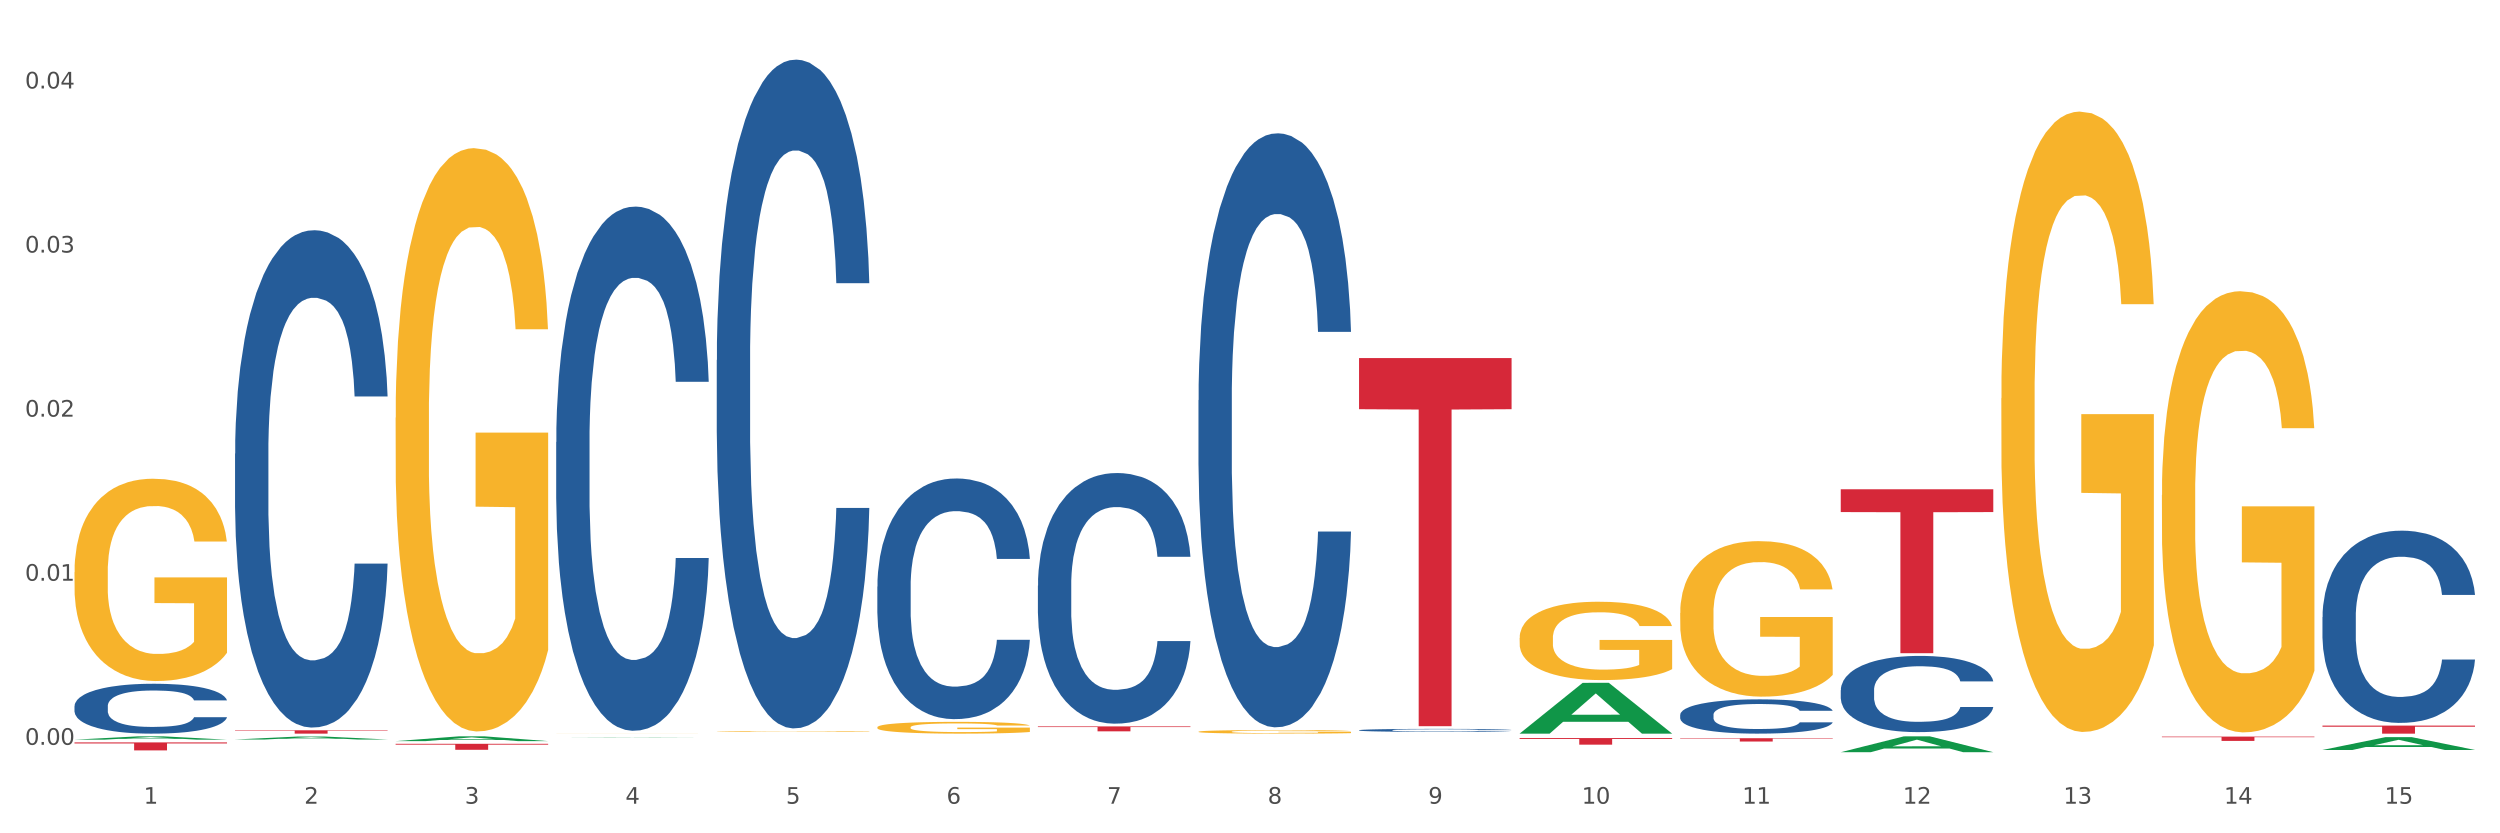 <?xml version="1.0" encoding="utf-8" standalone="no"?>
<!DOCTYPE svg PUBLIC "-//W3C//DTD SVG 1.1//EN"
  "http://www.w3.org/Graphics/SVG/1.1/DTD/svg11.dtd">
<svg xmlns:xlink="http://www.w3.org/1999/xlink" width="1080pt" height="360pt" viewBox="0 0 1080 360" xmlns="http://www.w3.org/2000/svg" version="1.1">
 <rect x="0" y="0" width="1080" height="360" fill="#333333" stroke="none"/>
 <defs>
  <style type="text/css">*{stroke-linejoin: round; stroke-linecap: butt}</style>
 </defs>
 <g id="figure_1">
  <g id="patch_1">
   <path d="M 0 360 
L 1080 360 
L 1080 0 
L 0 0 
z
" style="fill: #ffffff; stroke: #ffffff; stroke-linejoin: miter"/>
  </g>
  <g id="axes_1">
   <g id="matplotlib.axis_1">
    <g id="xtick_1">
     <g id="text_1">
      <!-- 1 -->
      <g style="fill: #4d4d4d" transform="translate(62.07 347.204) scale(0.096 -0.096)">
       <defs>
        <path id="DejaVuSans-31" d="M 794 531 
L 1825 531 
L 1825 4091 
L 703 3866 
L 703 4441 
L 1819 4666 
L 2450 4666 
L 2450 531 
L 3481 531 
L 3481 0 
L 794 0 
L 794 531 
z
" transform="scale(0.016)"/>
       </defs>
       <use xlink:href="#DejaVuSans-31"/>
      </g>
     </g>
    </g>
    <g id="xtick_2">
     <g id="text_2">
      <!-- 2 -->
      <g style="fill: #4d4d4d" transform="translate(131.436 347.204) scale(0.096 -0.096)">
       <defs>
        <path id="DejaVuSans-32" d="M 1228 531 
L 3431 531 
L 3431 0 
L 469 0 
L 469 531 
Q 828 903 1448 1529 
Q 2069 2156 2228 2338 
Q 2531 2678 2651 2914 
Q 2772 3150 2772 3378 
Q 2772 3750 2511 3984 
Q 2250 4219 1831 4219 
Q 1534 4219 1204 4116 
Q 875 4013 500 3803 
L 500 4441 
Q 881 4594 1212 4672 
Q 1544 4750 1819 4750 
Q 2544 4750 2975 4387 
Q 3406 4025 3406 3419 
Q 3406 3131 3298 2873 
Q 3191 2616 2906 2266 
Q 2828 2175 2409 1742 
Q 1991 1309 1228 531 
z
" transform="scale(0.016)"/>
       </defs>
       <use xlink:href="#DejaVuSans-32"/>
      </g>
     </g>
    </g>
    <g id="xtick_3">
     <g id="text_3">
      <!-- 3 -->
      <g style="fill: #4d4d4d" transform="translate(200.802 347.204) scale(0.096 -0.096)">
       <defs>
        <path id="DejaVuSans-33" d="M 2597 2516 
Q 3050 2419 3304 2112 
Q 3559 1806 3559 1356 
Q 3559 666 3084 287 
Q 2609 -91 1734 -91 
Q 1441 -91 1130 -33 
Q 819 25 488 141 
L 488 750 
Q 750 597 1062 519 
Q 1375 441 1716 441 
Q 2309 441 2620 675 
Q 2931 909 2931 1356 
Q 2931 1769 2642 2001 
Q 2353 2234 1838 2234 
L 1294 2234 
L 1294 2753 
L 1863 2753 
Q 2328 2753 2575 2939 
Q 2822 3125 2822 3475 
Q 2822 3834 2567 4026 
Q 2313 4219 1838 4219 
Q 1578 4219 1281 4162 
Q 984 4106 628 3988 
L 628 4550 
Q 988 4650 1302 4700 
Q 1616 4750 1894 4750 
Q 2613 4750 3031 4423 
Q 3450 4097 3450 3541 
Q 3450 3153 3228 2886 
Q 3006 2619 2597 2516 
z
" transform="scale(0.016)"/>
       </defs>
       <use xlink:href="#DejaVuSans-33"/>
      </g>
     </g>
    </g>
    <g id="xtick_4">
     <g id="text_4">
      <!-- 4 -->
      <g style="fill: #4d4d4d" transform="translate(270.169 347.204) scale(0.096 -0.096)">
       <defs>
        <path id="DejaVuSans-34" d="M 2419 4116 
L 825 1625 
L 2419 1625 
L 2419 4116 
z
M 2253 4666 
L 3047 4666 
L 3047 1625 
L 3713 1625 
L 3713 1100 
L 3047 1100 
L 3047 0 
L 2419 0 
L 2419 1100 
L 313 1100 
L 313 1709 
L 2253 4666 
z
" transform="scale(0.016)"/>
       </defs>
       <use xlink:href="#DejaVuSans-34"/>
      </g>
     </g>
    </g>
    <g id="xtick_5">
     <g id="text_5">
      <!-- 5 -->
      <g style="fill: #4d4d4d" transform="translate(339.535 347.204) scale(0.096 -0.096)">
       <defs>
        <path id="DejaVuSans-35" d="M 691 4666 
L 3169 4666 
L 3169 4134 
L 1269 4134 
L 1269 2991 
Q 1406 3038 1543 3061 
Q 1681 3084 1819 3084 
Q 2600 3084 3056 2656 
Q 3513 2228 3513 1497 
Q 3513 744 3044 326 
Q 2575 -91 1722 -91 
Q 1428 -91 1123 -41 
Q 819 9 494 109 
L 494 744 
Q 775 591 1075 516 
Q 1375 441 1709 441 
Q 2250 441 2565 725 
Q 2881 1009 2881 1497 
Q 2881 1984 2565 2268 
Q 2250 2553 1709 2553 
Q 1456 2553 1204 2497 
Q 953 2441 691 2322 
L 691 4666 
z
" transform="scale(0.016)"/>
       </defs>
       <use xlink:href="#DejaVuSans-35"/>
      </g>
     </g>
    </g>
    <g id="xtick_6">
     <g id="text_6">
      <!-- 6 -->
      <g style="fill: #4d4d4d" transform="translate(408.901 347.204) scale(0.096 -0.096)">
       <defs>
        <path id="DejaVuSans-36" d="M 2113 2584 
Q 1688 2584 1439 2293 
Q 1191 2003 1191 1497 
Q 1191 994 1439 701 
Q 1688 409 2113 409 
Q 2538 409 2786 701 
Q 3034 994 3034 1497 
Q 3034 2003 2786 2293 
Q 2538 2584 2113 2584 
z
M 3366 4563 
L 3366 3988 
Q 3128 4100 2886 4159 
Q 2644 4219 2406 4219 
Q 1781 4219 1451 3797 
Q 1122 3375 1075 2522 
Q 1259 2794 1537 2939 
Q 1816 3084 2150 3084 
Q 2853 3084 3261 2657 
Q 3669 2231 3669 1497 
Q 3669 778 3244 343 
Q 2819 -91 2113 -91 
Q 1303 -91 875 529 
Q 447 1150 447 2328 
Q 447 3434 972 4092 
Q 1497 4750 2381 4750 
Q 2619 4750 2861 4703 
Q 3103 4656 3366 4563 
z
" transform="scale(0.016)"/>
       </defs>
       <use xlink:href="#DejaVuSans-36"/>
      </g>
     </g>
    </g>
    <g id="xtick_7">
     <g id="text_7">
      <!-- 7 -->
      <g style="fill: #4d4d4d" transform="translate(478.267 347.204) scale(0.096 -0.096)">
       <defs>
        <path id="DejaVuSans-37" d="M 525 4666 
L 3525 4666 
L 3525 4397 
L 1831 0 
L 1172 0 
L 2766 4134 
L 525 4134 
L 525 4666 
z
" transform="scale(0.016)"/>
       </defs>
       <use xlink:href="#DejaVuSans-37"/>
      </g>
     </g>
    </g>
    <g id="xtick_8">
     <g id="text_8">
      <!-- 8 -->
      <g style="fill: #4d4d4d" transform="translate(547.634 347.204) scale(0.096 -0.096)">
       <defs>
        <path id="DejaVuSans-38" d="M 2034 2216 
Q 1584 2216 1326 1975 
Q 1069 1734 1069 1313 
Q 1069 891 1326 650 
Q 1584 409 2034 409 
Q 2484 409 2743 651 
Q 3003 894 3003 1313 
Q 3003 1734 2745 1975 
Q 2488 2216 2034 2216 
z
M 1403 2484 
Q 997 2584 770 2862 
Q 544 3141 544 3541 
Q 544 4100 942 4425 
Q 1341 4750 2034 4750 
Q 2731 4750 3128 4425 
Q 3525 4100 3525 3541 
Q 3525 3141 3298 2862 
Q 3072 2584 2669 2484 
Q 3125 2378 3379 2068 
Q 3634 1759 3634 1313 
Q 3634 634 3220 271 
Q 2806 -91 2034 -91 
Q 1263 -91 848 271 
Q 434 634 434 1313 
Q 434 1759 690 2068 
Q 947 2378 1403 2484 
z
M 1172 3481 
Q 1172 3119 1398 2916 
Q 1625 2713 2034 2713 
Q 2441 2713 2670 2916 
Q 2900 3119 2900 3481 
Q 2900 3844 2670 4047 
Q 2441 4250 2034 4250 
Q 1625 4250 1398 4047 
Q 1172 3844 1172 3481 
z
" transform="scale(0.016)"/>
       </defs>
       <use xlink:href="#DejaVuSans-38"/>
      </g>
     </g>
    </g>
    <g id="xtick_9">
     <g id="text_9">
      <!-- 9 -->
      <g style="fill: #4d4d4d" transform="translate(617 347.204) scale(0.096 -0.096)">
       <defs>
        <path id="DejaVuSans-39" d="M 703 97 
L 703 672 
Q 941 559 1184 500 
Q 1428 441 1663 441 
Q 2288 441 2617 861 
Q 2947 1281 2994 2138 
Q 2813 1869 2534 1725 
Q 2256 1581 1919 1581 
Q 1219 1581 811 2004 
Q 403 2428 403 3163 
Q 403 3881 828 4315 
Q 1253 4750 1959 4750 
Q 2769 4750 3195 4129 
Q 3622 3509 3622 2328 
Q 3622 1225 3098 567 
Q 2575 -91 1691 -91 
Q 1453 -91 1209 -44 
Q 966 3 703 97 
z
M 1959 2075 
Q 2384 2075 2632 2365 
Q 2881 2656 2881 3163 
Q 2881 3666 2632 3958 
Q 2384 4250 1959 4250 
Q 1534 4250 1286 3958 
Q 1038 3666 1038 3163 
Q 1038 2656 1286 2365 
Q 1534 2075 1959 2075 
z
" transform="scale(0.016)"/>
       </defs>
       <use xlink:href="#DejaVuSans-39"/>
      </g>
     </g>
    </g>
    <g id="xtick_10">
     <g id="text_10">
      <!-- 10 -->
      <g style="fill: #4d4d4d" transform="translate(683.312 347.204) scale(0.096 -0.096)">
       <defs>
        <path id="DejaVuSans-30" d="M 2034 4250 
Q 1547 4250 1301 3770 
Q 1056 3291 1056 2328 
Q 1056 1369 1301 889 
Q 1547 409 2034 409 
Q 2525 409 2770 889 
Q 3016 1369 3016 2328 
Q 3016 3291 2770 3770 
Q 2525 4250 2034 4250 
z
M 2034 4750 
Q 2819 4750 3233 4129 
Q 3647 3509 3647 2328 
Q 3647 1150 3233 529 
Q 2819 -91 2034 -91 
Q 1250 -91 836 529 
Q 422 1150 422 2328 
Q 422 3509 836 4129 
Q 1250 4750 2034 4750 
z
" transform="scale(0.016)"/>
       </defs>
       <use xlink:href="#DejaVuSans-31"/>
       <use xlink:href="#DejaVuSans-30" transform="translate(63.623 0)"/>
      </g>
     </g>
    </g>
    <g id="xtick_11">
     <g id="text_11">
      <!-- 11 -->
      <g style="fill: #4d4d4d" transform="translate(752.678 347.204) scale(0.096 -0.096)">
       <use xlink:href="#DejaVuSans-31"/>
       <use xlink:href="#DejaVuSans-31" transform="translate(63.623 0)"/>
      </g>
     </g>
    </g>
    <g id="xtick_12">
     <g id="text_12">
      <!-- 12 -->
      <g style="fill: #4d4d4d" transform="translate(822.044 347.204) scale(0.096 -0.096)">
       <use xlink:href="#DejaVuSans-31"/>
       <use xlink:href="#DejaVuSans-32" transform="translate(63.623 0)"/>
      </g>
     </g>
    </g>
    <g id="xtick_13">
     <g id="text_13">
      <!-- 13 -->
      <g style="fill: #4d4d4d" transform="translate(891.411 347.204) scale(0.096 -0.096)">
       <use xlink:href="#DejaVuSans-31"/>
       <use xlink:href="#DejaVuSans-33" transform="translate(63.623 0)"/>
      </g>
     </g>
    </g>
    <g id="xtick_14">
     <g id="text_14">
      <!-- 14 -->
      <g style="fill: #4d4d4d" transform="translate(960.777 347.204) scale(0.096 -0.096)">
       <use xlink:href="#DejaVuSans-31"/>
       <use xlink:href="#DejaVuSans-34" transform="translate(63.623 0)"/>
      </g>
     </g>
    </g>
    <g id="xtick_15">
     <g id="text_15">
      <!-- 15 -->
      <g style="fill: #4d4d4d" transform="translate(1030.143 347.204) scale(0.096 -0.096)">
       <use xlink:href="#DejaVuSans-31"/>
       <use xlink:href="#DejaVuSans-35" transform="translate(63.623 0)"/>
      </g>
     </g>
    </g>
    <g id="xtick_16"/>
    <g id="xtick_17"/>
    <g id="xtick_18"/>
    <g id="xtick_19"/>
    <g id="xtick_20"/>
    <g id="xtick_21"/>
    <g id="xtick_22"/>
    <g id="xtick_23"/>
    <g id="xtick_24"/>
    <g id="xtick_25"/>
    <g id="xtick_26"/>
    <g id="xtick_27"/>
    <g id="xtick_28"/>
    <g id="xtick_29"/>
   </g>
   <g id="matplotlib.axis_2">
    <g id="ytick_1">
     <g id="text_16">
      <!-- 0.00 -->
      <g style="fill: #4d4d4d" transform="translate(10.8 321.751) scale(0.096 -0.096)">
       <defs>
        <path id="DejaVuSans-2e" d="M 684 794 
L 1344 794 
L 1344 0 
L 684 0 
L 684 794 
z
" transform="scale(0.016)"/>
       </defs>
       <use xlink:href="#DejaVuSans-30"/>
       <use xlink:href="#DejaVuSans-2e" transform="translate(63.623 0)"/>
       <use xlink:href="#DejaVuSans-30" transform="translate(95.41 0)"/>
       <use xlink:href="#DejaVuSans-30" transform="translate(159.033 0)"/>
      </g>
     </g>
    </g>
    <g id="ytick_2">
     <g id="text_17">
      <!-- 0.01 -->
      <g style="fill: #4d4d4d" transform="translate(10.8 250.87) scale(0.096 -0.096)">
       <use xlink:href="#DejaVuSans-30"/>
       <use xlink:href="#DejaVuSans-2e" transform="translate(63.623 0)"/>
       <use xlink:href="#DejaVuSans-30" transform="translate(95.41 0)"/>
       <use xlink:href="#DejaVuSans-31" transform="translate(159.033 0)"/>
      </g>
     </g>
    </g>
    <g id="ytick_3">
     <g id="text_18">
      <!-- 0.02 -->
      <g style="fill: #4d4d4d" transform="translate(10.8 179.988) scale(0.096 -0.096)">
       <use xlink:href="#DejaVuSans-30"/>
       <use xlink:href="#DejaVuSans-2e" transform="translate(63.623 0)"/>
       <use xlink:href="#DejaVuSans-30" transform="translate(95.41 0)"/>
       <use xlink:href="#DejaVuSans-32" transform="translate(159.033 0)"/>
      </g>
     </g>
    </g>
    <g id="ytick_4">
     <g id="text_19">
      <!-- 0.03 -->
      <g style="fill: #4d4d4d" transform="translate(10.8 109.107) scale(0.096 -0.096)">
       <use xlink:href="#DejaVuSans-30"/>
       <use xlink:href="#DejaVuSans-2e" transform="translate(63.623 0)"/>
       <use xlink:href="#DejaVuSans-30" transform="translate(95.41 0)"/>
       <use xlink:href="#DejaVuSans-33" transform="translate(159.033 0)"/>
      </g>
     </g>
    </g>
    <g id="ytick_5">
     <g id="text_20">
      <!-- 0.04 -->
      <g style="fill: #4d4d4d" transform="translate(10.8 38.225) scale(0.096 -0.096)">
       <use xlink:href="#DejaVuSans-30"/>
       <use xlink:href="#DejaVuSans-2e" transform="translate(63.623 0)"/>
       <use xlink:href="#DejaVuSans-30" transform="translate(95.41 0)"/>
       <use xlink:href="#DejaVuSans-34" transform="translate(159.033 0)"/>
      </g>
     </g>
    </g>
    <g id="ytick_6"/>
    <g id="ytick_7"/>
    <g id="ytick_8"/>
    <g id="ytick_9"/>
   </g>
   <g id="PolyCollection_1">
    <path d="M 32.175 319.533 
L 32.243 319.532 
L 59.417 318.106 
L 70.695 318.104 
L 98.073 319.536 
L 85.029 319.536 
L 79.119 319.203 
L 51.061 319.203 
L 50.857 319.208 
L 45.151 319.536 
L 32.175 319.536 
L 32.175 319.533 
L 54.594 319.004 
L 75.586 319.002 
L 65.192 318.409 
L 65.056 318.407 
L 64.92 318.411 
L 54.526 319.002 
L 54.594 319.004 
L 32.175 319.533 
z
" clip-path="url(#p2aabc0800b)" style="fill: #109648"/>
    <path d="M 864.57 172.045 
L 864.647 171.8 
L 864.647 162.988 
L 864.803 155.401 
L 865.581 137.043 
L 866.748 121.868 
L 867.604 113.791 
L 868.46 107.182 
L 869.471 100.573 
L 870.716 93.72 
L 872.972 83.685 
L 874.373 78.544 
L 876.084 73.16 
L 879.196 65.327 
L 881.453 60.921 
L 883.787 57.25 
L 887.599 52.844 
L 890.089 50.886 
L 892.734 49.417 
L 895.924 48.438 
L 898.336 48.194 
L 903.626 48.928 
L 908.139 51.131 
L 910.317 52.844 
L 913.118 55.781 
L 914.596 57.739 
L 917.008 61.656 
L 919.498 66.796 
L 921.209 71.202 
L 923.777 79.524 
L 925.722 87.846 
L 927.511 98.126 
L 928.445 105.224 
L 929.145 111.832 
L 929.767 119.42 
L 930.39 131.414 
L 916.385 131.414 
L 915.841 122.847 
L 914.985 114.77 
L 913.74 106.937 
L 912.651 102.042 
L 910.784 95.923 
L 909.072 92.007 
L 907.283 89.069 
L 905.104 86.622 
L 903.393 85.398 
L 900.981 84.419 
L 896.235 84.664 
L 893.045 86.622 
L 890.867 89.069 
L 889.466 91.272 
L 888.221 93.72 
L 886.821 97.147 
L 885.187 102.287 
L 884.02 106.937 
L 882.853 112.812 
L 881.919 118.686 
L 881.064 125.539 
L 880.363 132.882 
L 879.819 140.47 
L 879.352 149.771 
L 878.963 165.191 
L 878.963 198.724 
L 879.119 206.312 
L 879.508 216.347 
L 879.974 223.935 
L 880.752 232.991 
L 881.453 239.11 
L 882.775 247.922 
L 884.253 255.265 
L 885.42 259.915 
L 886.587 263.831 
L 888.61 269.216 
L 890.867 273.622 
L 892.812 276.314 
L 895.457 278.762 
L 897.246 279.741 
L 898.802 280.231 
L 902.615 280.231 
L 905.338 279.496 
L 908.372 277.783 
L 910.706 275.58 
L 912.651 272.888 
L 914.829 268.482 
L 916.23 264.321 
L 916.23 213.165 
L 899.114 212.92 
L 899.114 178.898 
L 930.468 178.898 
L 930.468 278.762 
L 929.145 283.902 
L 927.667 288.553 
L 926.111 292.714 
L 923.777 297.854 
L 920.976 302.749 
L 918.486 306.176 
L 915.841 309.113 
L 912.729 311.805 
L 908.683 314.253 
L 906.193 315.232 
L 903.081 315.966 
L 899.425 316.211 
L 896.235 315.722 
L 893.123 314.498 
L 889.855 312.295 
L 886.665 309.113 
L 884.253 305.931 
L 881.842 302.015 
L 879.274 296.875 
L 877.251 291.979 
L 875.695 287.574 
L 873.984 281.944 
L 872.116 274.601 
L 870.716 267.992 
L 869.471 261.139 
L 868.149 252.328 
L 867.215 244.74 
L 866.281 235.194 
L 865.737 228.096 
L 865.114 217.081 
L 864.647 201.661 
L 864.57 172.045 
z
" clip-path="url(#p2aabc0800b)" style="fill: #f7b32b"/>
    <path d="M 933.936 213.874 
L 934.014 213.7 
L 934.014 207.433 
L 934.169 202.037 
L 934.947 188.983 
L 936.114 178.191 
L 936.97 172.447 
L 937.826 167.747 
L 938.837 163.047 
L 940.082 158.174 
L 942.338 151.037 
L 943.739 147.382 
L 945.45 143.552 
L 948.563 137.982 
L 950.819 134.849 
L 953.153 132.238 
L 956.965 129.105 
L 959.455 127.713 
L 962.1 126.668 
L 965.29 125.972 
L 967.702 125.798 
L 972.992 126.32 
L 977.505 127.887 
L 979.683 129.105 
L 982.484 131.194 
L 983.962 132.586 
L 986.374 135.371 
L 988.864 139.027 
L 990.575 142.16 
L 993.143 148.078 
L 995.088 153.996 
L 996.877 161.307 
L 997.811 166.354 
L 998.511 171.054 
L 999.134 176.45 
L 999.756 184.979 
L 985.752 184.979 
L 985.207 178.887 
L 984.351 173.143 
L 983.106 167.573 
L 982.017 164.092 
L 980.15 159.74 
L 978.438 156.955 
L 976.649 154.866 
L 974.47 153.126 
L 972.759 152.255 
L 970.347 151.559 
L 965.601 151.733 
L 962.411 153.126 
L 960.233 154.866 
L 958.832 156.433 
L 957.588 158.174 
L 956.187 160.61 
L 954.553 164.266 
L 953.386 167.573 
L 952.219 171.75 
L 951.286 175.928 
L 950.43 180.802 
L 949.73 186.024 
L 949.185 191.42 
L 948.718 198.034 
L 948.329 209 
L 948.329 232.847 
L 948.485 238.242 
L 948.874 245.379 
L 949.341 250.775 
L 950.119 257.215 
L 950.819 261.567 
L 952.141 267.833 
L 953.62 273.055 
L 954.787 276.362 
L 955.954 279.147 
L 957.977 282.977 
L 960.233 286.11 
L 962.178 288.024 
L 964.823 289.765 
L 966.613 290.461 
L 968.169 290.809 
L 971.981 290.809 
L 974.704 290.287 
L 977.738 289.069 
L 980.072 287.502 
L 982.017 285.588 
L 984.196 282.454 
L 985.596 279.495 
L 985.596 243.116 
L 968.48 242.942 
L 968.48 218.747 
L 999.834 218.747 
L 999.834 289.765 
L 998.511 293.42 
L 997.033 296.728 
L 995.477 299.687 
L 993.143 303.342 
L 990.342 306.823 
L 987.852 309.26 
L 985.207 311.349 
L 982.095 313.264 
L 978.049 315.004 
L 975.56 315.7 
L 972.448 316.223 
L 968.791 316.397 
L 965.601 316.049 
L 962.489 315.178 
L 959.221 313.612 
L 956.032 311.349 
L 953.62 309.086 
L 951.208 306.301 
L 948.64 302.646 
L 946.618 299.164 
L 945.061 296.031 
L 943.35 292.028 
L 941.483 286.806 
L 940.082 282.106 
L 938.837 277.233 
L 937.515 270.966 
L 936.581 265.57 
L 935.648 258.782 
L 935.103 253.734 
L 934.48 245.901 
L 934.014 234.935 
L 933.936 213.874 
z
" clip-path="url(#p2aabc0800b)" style="fill: #f7b32b"/>
    <path d="M 32.175 320.706 
L 98.073 320.706 
L 98.073 321.187 
L 72.151 321.19 
L 72.151 324.169 
L 57.941 324.169 
L 57.941 321.19 
L 32.175 321.187 
L 32.175 320.709 
L 32.175 320.706 
z
" clip-path="url(#p2aabc0800b)" style="fill: #d62839"/>
    <path d="M 101.541 315.479 
L 167.439 315.479 
L 167.439 315.682 
L 141.517 315.683 
L 141.517 316.935 
L 127.307 316.935 
L 127.307 315.683 
L 101.541 315.682 
L 101.541 315.481 
L 101.541 315.479 
z
" clip-path="url(#p2aabc0800b)" style="fill: #d62839"/>
    <path d="M 170.907 321.334 
L 236.805 321.334 
L 236.805 321.694 
L 210.883 321.696 
L 210.883 323.924 
L 196.673 323.924 
L 196.673 321.696 
L 170.907 321.694 
L 170.907 321.336 
L 170.907 321.334 
z
" clip-path="url(#p2aabc0800b)" style="fill: #d62839"/>
    <path d="M 448.372 313.799 
L 514.27 313.799 
L 514.27 314.096 
L 488.348 314.098 
L 488.348 315.94 
L 474.138 315.94 
L 474.138 314.098 
L 448.372 314.096 
L 448.372 313.801 
L 448.372 313.799 
z
" clip-path="url(#p2aabc0800b)" style="fill: #d62839"/>
    <path d="M 587.105 154.674 
L 653.003 154.674 
L 653.003 176.774 
L 627.081 176.923 
L 627.081 313.708 
L 612.871 313.708 
L 612.871 176.923 
L 587.105 176.774 
L 587.105 154.823 
L 587.105 154.674 
z
" clip-path="url(#p2aabc0800b)" style="fill: #d62839"/>
    <path d="M 656.471 318.856 
L 722.369 318.856 
L 722.369 319.249 
L 696.447 319.252 
L 696.447 321.686 
L 682.237 321.686 
L 682.237 319.252 
L 656.471 319.249 
L 656.471 318.859 
L 656.471 318.856 
z
" clip-path="url(#p2aabc0800b)" style="fill: #d62839"/>
    <path d="M 795.203 211.377 
L 861.101 211.377 
L 861.101 221.216 
L 835.179 221.283 
L 835.179 282.181 
L 820.969 282.181 
L 820.969 221.283 
L 795.203 221.216 
L 795.203 211.444 
L 795.203 211.377 
z
" clip-path="url(#p2aabc0800b)" style="fill: #d62839"/>
    <path d="M 933.936 318.212 
L 999.834 318.212 
L 999.834 318.471 
L 973.912 318.472 
L 973.912 320.075 
L 959.702 320.075 
L 959.702 318.472 
L 933.936 318.471 
L 933.936 318.214 
L 933.936 318.212 
z
" clip-path="url(#p2aabc0800b)" style="fill: #d62839"/>
    <path d="M 1003.302 313.469 
L 1069.2 313.469 
L 1069.2 313.95 
L 1043.278 313.954 
L 1043.278 316.935 
L 1029.068 316.935 
L 1029.068 313.954 
L 1003.302 313.95 
L 1003.302 313.472 
L 1003.302 313.469 
z
" clip-path="url(#p2aabc0800b)" style="fill: #d62839"/>
    <path d="M 32.175 247.197 
L 32.253 247.117 
L 32.253 244.243 
L 32.408 241.769 
L 33.186 235.782 
L 34.353 230.833 
L 35.209 228.199 
L 36.065 226.044 
L 37.076 223.889 
L 38.321 221.654 
L 40.578 218.381 
L 41.978 216.705 
L 43.69 214.949 
L 46.802 212.395 
L 49.058 210.958 
L 51.392 209.761 
L 55.204 208.324 
L 57.694 207.685 
L 60.339 207.206 
L 63.529 206.887 
L 65.941 206.807 
L 71.231 207.047 
L 75.744 207.765 
L 77.922 208.324 
L 80.723 209.282 
L 82.201 209.92 
L 84.613 211.197 
L 87.103 212.874 
L 88.815 214.31 
L 91.382 217.024 
L 93.327 219.738 
L 95.116 223.091 
L 96.05 225.406 
L 96.75 227.561 
L 97.373 230.035 
L 97.995 233.946 
L 83.991 233.946 
L 83.446 231.153 
L 82.59 228.519 
L 81.346 225.964 
L 80.256 224.368 
L 78.389 222.372 
L 76.677 221.095 
L 74.888 220.137 
L 72.71 219.339 
L 70.998 218.94 
L 68.586 218.621 
L 63.84 218.701 
L 60.65 219.339 
L 58.472 220.137 
L 57.071 220.856 
L 55.827 221.654 
L 54.426 222.771 
L 52.792 224.448 
L 51.625 225.964 
L 50.458 227.88 
L 49.525 229.796 
L 48.669 232.031 
L 47.969 234.425 
L 47.424 236.9 
L 46.957 239.933 
L 46.568 244.962 
L 46.568 255.897 
L 46.724 258.372 
L 47.113 261.644 
L 47.58 264.119 
L 48.358 267.072 
L 49.058 269.068 
L 50.381 271.941 
L 51.859 274.336 
L 53.026 275.853 
L 54.193 277.13 
L 56.216 278.886 
L 58.472 280.323 
L 60.417 281.201 
L 63.062 281.999 
L 64.852 282.318 
L 66.408 282.478 
L 70.22 282.478 
L 72.943 282.238 
L 75.977 281.68 
L 78.311 280.961 
L 80.256 280.083 
L 82.435 278.646 
L 83.835 277.289 
L 83.835 260.607 
L 66.719 260.527 
L 66.719 249.432 
L 98.073 249.432 
L 98.073 281.999 
L 96.75 283.675 
L 95.272 285.192 
L 93.716 286.549 
L 91.382 288.225 
L 88.581 289.821 
L 86.091 290.939 
L 83.446 291.897 
L 80.334 292.775 
L 76.288 293.573 
L 73.799 293.892 
L 70.687 294.132 
L 67.03 294.212 
L 63.84 294.052 
L 60.728 293.653 
L 57.461 292.934 
L 54.271 291.897 
L 51.859 290.859 
L 49.447 289.582 
L 46.879 287.906 
L 44.857 286.309 
L 43.301 284.872 
L 41.589 283.037 
L 39.722 280.642 
L 38.321 278.487 
L 37.076 276.252 
L 35.754 273.378 
L 34.82 270.904 
L 33.887 267.791 
L 33.342 265.476 
L 32.72 261.884 
L 32.253 256.855 
L 32.175 247.197 
z
" clip-path="url(#p2aabc0800b)" style="fill: #f7b32b"/>
    <path d="M 1003.302 266.561 
L 1003.38 266.485 
L 1003.38 264.361 
L 1003.614 261.479 
L 1004.47 256.169 
L 1005.561 252.149 
L 1007.43 247.446 
L 1008.443 245.474 
L 1009.767 243.274 
L 1012.494 239.709 
L 1015.609 236.675 
L 1017.79 235.007 
L 1019.426 233.945 
L 1023.087 232.048 
L 1025.19 231.214 
L 1027.371 230.531 
L 1029.241 230.076 
L 1032.356 229.545 
L 1034.849 229.318 
L 1037.731 229.242 
L 1040.146 229.318 
L 1043.339 229.621 
L 1048.013 230.531 
L 1049.805 231.062 
L 1052.219 231.973 
L 1054.712 233.186 
L 1056.737 234.4 
L 1059.074 236.144 
L 1061.489 238.42 
L 1063.825 241.302 
L 1065.461 243.957 
L 1066.785 246.764 
L 1067.954 250.177 
L 1068.811 253.894 
L 1069.2 257.004 
L 1054.945 257.004 
L 1054.556 254.197 
L 1053.777 251.163 
L 1052.998 249.115 
L 1052.141 247.446 
L 1050.817 245.55 
L 1049.649 244.336 
L 1047.701 242.895 
L 1045.91 241.985 
L 1044.43 241.454 
L 1042.638 240.999 
L 1038.822 240.544 
L 1036.095 240.544 
L 1034.382 240.695 
L 1032.278 241.075 
L 1030.487 241.606 
L 1028.384 242.516 
L 1026.748 243.502 
L 1025.112 244.791 
L 1024.178 245.702 
L 1022.775 247.37 
L 1021.841 248.736 
L 1020.594 251.087 
L 1019.893 252.756 
L 1018.647 257.079 
L 1018.102 260.265 
L 1017.868 262.465 
L 1017.712 264.892 
L 1017.712 276.725 
L 1018.18 282.035 
L 1018.569 284.31 
L 1019.192 286.889 
L 1020.361 290.226 
L 1022.074 293.488 
L 1023.866 295.84 
L 1025.346 297.281 
L 1026.748 298.343 
L 1028.15 299.177 
L 1029.864 299.935 
L 1031.266 300.391 
L 1033.369 300.846 
L 1035.862 301.073 
L 1037.809 301.073 
L 1041.781 300.694 
L 1043.573 300.315 
L 1045.287 299.784 
L 1047.156 298.949 
L 1048.636 298.039 
L 1049.493 297.357 
L 1050.895 295.915 
L 1051.986 294.398 
L 1052.92 292.654 
L 1053.543 291.137 
L 1054.244 288.861 
L 1054.79 286.282 
L 1054.945 284.917 
L 1069.2 284.917 
L 1068.888 287.648 
L 1068.343 290.302 
L 1067.253 293.867 
L 1066.396 295.915 
L 1065.072 298.418 
L 1063.67 300.542 
L 1061.722 302.894 
L 1059.931 304.638 
L 1058.061 306.155 
L 1056.036 307.521 
L 1052.375 309.417 
L 1051.051 309.948 
L 1048.247 310.858 
L 1046.066 311.389 
L 1042.872 311.92 
L 1039.6 312.223 
L 1036.173 312.299 
L 1033.135 312.148 
L 1029.786 311.692 
L 1027.683 311.237 
L 1025.346 310.555 
L 1022.62 309.493 
L 1020.049 308.203 
L 1017.634 306.686 
L 1015.376 304.942 
L 1013.272 302.97 
L 1010.546 299.708 
L 1008.521 296.522 
L 1007.041 293.564 
L 1006.028 291.061 
L 1005.016 287.875 
L 1004.47 285.675 
L 1003.614 280.366 
L 1003.302 275.435 
L 1003.302 266.561 
z
" clip-path="url(#p2aabc0800b)" style="fill: #255c99"/>
    <path d="M 795.203 298.146 
L 795.281 298.116 
L 795.281 297.274 
L 795.515 296.131 
L 796.372 294.026 
L 797.462 292.432 
L 799.332 290.568 
L 800.344 289.786 
L 801.669 288.914 
L 804.395 287.5 
L 807.511 286.298 
L 809.692 285.636 
L 811.327 285.215 
L 814.988 284.463 
L 817.092 284.132 
L 819.273 283.862 
L 821.142 283.681 
L 824.258 283.471 
L 826.75 283.381 
L 829.632 283.35 
L 832.047 283.381 
L 835.241 283.501 
L 839.914 283.862 
L 841.706 284.072 
L 844.121 284.433 
L 846.613 284.914 
L 848.638 285.395 
L 850.975 286.087 
L 853.39 286.989 
L 855.727 288.132 
L 857.362 289.185 
L 858.687 290.297 
L 859.855 291.65 
L 860.712 293.124 
L 861.101 294.357 
L 846.847 294.357 
L 846.457 293.244 
L 845.678 292.041 
L 844.899 291.229 
L 844.043 290.568 
L 842.718 289.816 
L 841.55 289.335 
L 839.603 288.763 
L 837.811 288.403 
L 836.331 288.192 
L 834.54 288.012 
L 830.723 287.831 
L 827.997 287.831 
L 826.283 287.891 
L 824.18 288.042 
L 822.388 288.252 
L 820.285 288.613 
L 818.649 289.004 
L 817.014 289.515 
L 816.079 289.876 
L 814.677 290.538 
L 813.742 291.079 
L 812.496 292.011 
L 811.795 292.673 
L 810.548 294.387 
L 810.003 295.65 
L 809.77 296.522 
L 809.614 297.484 
L 809.614 302.176 
L 810.081 304.281 
L 810.471 305.183 
L 811.094 306.205 
L 812.262 307.529 
L 813.976 308.822 
L 815.767 309.754 
L 817.247 310.325 
L 818.649 310.746 
L 820.051 311.077 
L 821.765 311.378 
L 823.167 311.558 
L 825.27 311.739 
L 827.763 311.829 
L 829.71 311.829 
L 833.683 311.679 
L 835.474 311.528 
L 837.188 311.318 
L 839.057 310.987 
L 840.537 310.626 
L 841.394 310.355 
L 842.796 309.784 
L 843.887 309.183 
L 844.822 308.491 
L 845.445 307.889 
L 846.146 306.987 
L 846.691 305.965 
L 846.847 305.423 
L 861.101 305.423 
L 860.79 306.506 
L 860.245 307.559 
L 859.154 308.972 
L 858.297 309.784 
L 856.973 310.776 
L 855.571 311.618 
L 853.624 312.551 
L 851.832 313.242 
L 849.963 313.844 
L 847.937 314.385 
L 844.276 315.137 
L 842.952 315.347 
L 840.148 315.708 
L 837.967 315.919 
L 834.773 316.129 
L 831.502 316.249 
L 828.074 316.28 
L 825.037 316.219 
L 821.687 316.039 
L 819.584 315.859 
L 817.247 315.588 
L 814.521 315.167 
L 811.951 314.656 
L 809.536 314.054 
L 807.277 313.363 
L 805.174 312.581 
L 802.448 311.288 
L 800.422 310.025 
L 798.942 308.852 
L 797.93 307.859 
L 796.917 306.596 
L 796.372 305.724 
L 795.515 303.619 
L 795.203 301.664 
L 795.203 298.146 
z
" clip-path="url(#p2aabc0800b)" style="fill: #255c99"/>
    <path d="M 725.837 308.778 
L 725.915 308.764 
L 725.915 308.385 
L 726.149 307.871 
L 727.006 306.925 
L 728.096 306.208 
L 729.966 305.369 
L 730.978 305.017 
L 732.302 304.625 
L 735.029 303.989 
L 738.144 303.448 
L 740.325 303.15 
L 741.961 302.961 
L 745.622 302.623 
L 747.725 302.474 
L 749.906 302.352 
L 751.776 302.271 
L 754.891 302.176 
L 757.384 302.136 
L 760.266 302.122 
L 762.681 302.136 
L 765.874 302.19 
L 770.548 302.352 
L 772.34 302.447 
L 774.754 302.609 
L 777.247 302.826 
L 779.272 303.042 
L 781.609 303.353 
L 784.024 303.759 
L 786.36 304.273 
L 787.996 304.747 
L 789.32 305.247 
L 790.489 305.856 
L 791.346 306.519 
L 791.735 307.073 
L 777.481 307.073 
L 777.091 306.573 
L 776.312 306.032 
L 775.533 305.666 
L 774.676 305.369 
L 773.352 305.031 
L 772.184 304.814 
L 770.237 304.557 
L 768.445 304.395 
L 766.965 304.3 
L 765.173 304.219 
L 761.357 304.138 
L 758.63 304.138 
L 756.917 304.165 
L 754.814 304.233 
L 753.022 304.327 
L 750.919 304.49 
L 749.283 304.665 
L 747.647 304.895 
L 746.713 305.058 
L 745.311 305.355 
L 744.376 305.599 
L 743.13 306.018 
L 742.429 306.316 
L 741.182 307.087 
L 740.637 307.655 
L 740.403 308.047 
L 740.248 308.48 
L 740.248 310.59 
L 740.715 311.537 
L 741.104 311.943 
L 741.727 312.403 
L 742.896 312.998 
L 744.61 313.58 
L 746.401 313.999 
L 747.881 314.256 
L 749.283 314.446 
L 750.685 314.595 
L 752.399 314.73 
L 753.801 314.811 
L 755.904 314.892 
L 758.397 314.933 
L 760.344 314.933 
L 764.317 314.865 
L 766.108 314.798 
L 767.822 314.703 
L 769.691 314.554 
L 771.171 314.392 
L 772.028 314.27 
L 773.43 314.013 
L 774.521 313.742 
L 775.455 313.431 
L 776.079 313.161 
L 776.78 312.755 
L 777.325 312.295 
L 777.481 312.051 
L 791.735 312.051 
L 791.424 312.538 
L 790.878 313.012 
L 789.788 313.648 
L 788.931 314.013 
L 787.607 314.459 
L 786.205 314.838 
L 784.257 315.257 
L 782.466 315.569 
L 780.596 315.839 
L 778.571 316.083 
L 774.91 316.421 
L 773.586 316.516 
L 770.782 316.678 
L 768.601 316.773 
L 765.407 316.867 
L 762.136 316.921 
L 758.708 316.935 
L 755.67 316.908 
L 752.321 316.827 
L 750.218 316.745 
L 747.881 316.624 
L 745.155 316.434 
L 742.584 316.204 
L 740.17 315.934 
L 737.911 315.623 
L 735.808 315.271 
L 733.081 314.689 
L 731.056 314.121 
L 729.576 313.594 
L 728.563 313.147 
L 727.551 312.579 
L 727.006 312.187 
L 726.149 311.24 
L 725.837 310.36 
L 725.837 308.778 
z
" clip-path="url(#p2aabc0800b)" style="fill: #255c99"/>
    <path d="M 587.105 315.455 
L 587.183 315.453 
L 587.183 315.421 
L 587.416 315.376 
L 588.273 315.294 
L 589.364 315.232 
L 591.233 315.159 
L 592.246 315.129 
L 593.57 315.095 
L 596.296 315.039 
L 599.412 314.993 
L 601.593 314.967 
L 603.229 314.95 
L 606.89 314.921 
L 608.993 314.908 
L 611.174 314.898 
L 613.043 314.891 
L 616.159 314.882 
L 618.652 314.879 
L 621.534 314.878 
L 623.948 314.879 
L 627.142 314.883 
L 631.816 314.898 
L 633.607 314.906 
L 636.022 314.92 
L 638.514 314.939 
L 640.54 314.957 
L 642.877 314.984 
L 645.291 315.02 
L 647.628 315.064 
L 649.264 315.105 
L 650.588 315.148 
L 651.756 315.201 
L 652.613 315.259 
L 653.003 315.307 
L 638.748 315.307 
L 638.359 315.263 
L 637.58 315.216 
L 636.801 315.185 
L 635.944 315.159 
L 634.62 315.13 
L 633.451 315.111 
L 631.504 315.089 
L 629.713 315.075 
L 628.233 315.066 
L 626.441 315.059 
L 622.624 315.052 
L 619.898 315.052 
L 618.184 315.055 
L 616.081 315.061 
L 614.29 315.069 
L 612.186 315.083 
L 610.551 315.098 
L 608.915 315.118 
L 607.98 315.132 
L 606.578 315.158 
L 605.643 315.179 
L 604.397 315.215 
L 603.696 315.241 
L 602.45 315.308 
L 601.905 315.357 
L 601.671 315.391 
L 601.515 315.429 
L 601.515 315.612 
L 601.982 315.694 
L 602.372 315.729 
L 602.995 315.769 
L 604.163 315.82 
L 605.877 315.871 
L 607.669 315.907 
L 609.149 315.929 
L 610.551 315.946 
L 611.953 315.959 
L 613.666 315.97 
L 615.069 315.977 
L 617.172 315.985 
L 619.664 315.988 
L 621.612 315.988 
L 625.584 315.982 
L 627.376 315.976 
L 629.089 315.968 
L 630.959 315.955 
L 632.439 315.941 
L 633.296 315.931 
L 634.698 315.908 
L 635.788 315.885 
L 636.723 315.858 
L 637.346 315.834 
L 638.047 315.799 
L 638.592 315.759 
L 638.748 315.738 
L 653.003 315.738 
L 652.691 315.78 
L 652.146 315.822 
L 651.055 315.877 
L 650.199 315.908 
L 648.874 315.947 
L 647.472 315.98 
L 645.525 316.016 
L 643.733 316.043 
L 641.864 316.067 
L 639.839 316.088 
L 636.178 316.117 
L 634.853 316.125 
L 632.049 316.139 
L 629.868 316.147 
L 626.675 316.156 
L 623.403 316.16 
L 619.976 316.162 
L 616.938 316.159 
L 613.589 316.152 
L 611.485 316.145 
L 609.149 316.135 
L 606.422 316.118 
L 603.852 316.098 
L 601.437 316.075 
L 599.178 316.048 
L 597.075 316.017 
L 594.349 315.967 
L 592.324 315.918 
L 590.844 315.872 
L 589.831 315.833 
L 588.818 315.784 
L 588.273 315.75 
L 587.416 315.668 
L 587.105 315.592 
L 587.105 315.455 
z
" clip-path="url(#p2aabc0800b)" style="fill: #255c99"/>
    <path d="M 517.739 172.894 
L 517.816 172.659 
L 517.816 166.097 
L 518.05 157.192 
L 518.907 140.786 
L 519.997 128.365 
L 521.867 113.835 
L 522.88 107.742 
L 524.204 100.945 
L 526.93 89.93 
L 530.046 80.556 
L 532.227 75.4 
L 533.863 72.119 
L 537.523 66.26 
L 539.627 63.682 
L 541.808 61.573 
L 543.677 60.167 
L 546.793 58.526 
L 549.285 57.823 
L 552.167 57.589 
L 554.582 57.823 
L 557.776 58.761 
L 562.449 61.573 
L 564.241 63.213 
L 566.656 66.026 
L 569.148 69.776 
L 571.173 73.525 
L 573.51 78.916 
L 575.925 85.946 
L 578.262 94.852 
L 579.898 103.055 
L 581.222 111.726 
L 582.39 122.272 
L 583.247 133.756 
L 583.636 143.364 
L 569.382 143.364 
L 568.992 134.693 
L 568.214 125.319 
L 567.435 118.991 
L 566.578 113.835 
L 565.254 107.976 
L 564.085 104.226 
L 562.138 99.774 
L 560.346 96.961 
L 558.866 95.321 
L 557.075 93.915 
L 553.258 92.508 
L 550.532 92.508 
L 548.818 92.977 
L 546.715 94.149 
L 544.923 95.789 
L 542.82 98.602 
L 541.184 101.648 
L 539.549 105.633 
L 538.614 108.445 
L 537.212 113.601 
L 536.277 117.819 
L 535.031 125.084 
L 534.33 130.24 
L 533.084 143.599 
L 532.538 153.442 
L 532.305 160.238 
L 532.149 167.738 
L 532.149 204.298 
L 532.616 220.703 
L 533.006 227.734 
L 533.629 235.702 
L 534.797 246.014 
L 536.511 256.091 
L 538.302 263.356 
L 539.782 267.809 
L 541.184 271.09 
L 542.587 273.668 
L 544.3 276.012 
L 545.702 277.418 
L 547.805 278.824 
L 550.298 279.527 
L 552.245 279.527 
L 556.218 278.355 
L 558.009 277.184 
L 559.723 275.543 
L 561.593 272.965 
L 563.073 270.153 
L 563.929 268.044 
L 565.331 263.591 
L 566.422 258.904 
L 567.357 253.513 
L 567.98 248.826 
L 568.681 241.795 
L 569.226 233.827 
L 569.382 229.609 
L 583.636 229.609 
L 583.325 238.046 
L 582.78 246.248 
L 581.689 257.263 
L 580.832 263.591 
L 579.508 271.325 
L 578.106 277.887 
L 576.159 285.152 
L 574.367 290.542 
L 572.498 295.229 
L 570.472 299.448 
L 566.811 305.307 
L 565.487 306.947 
L 562.683 309.759 
L 560.502 311.4 
L 557.308 313.041 
L 554.037 313.978 
L 550.61 314.212 
L 547.572 313.744 
L 544.222 312.337 
L 542.119 310.931 
L 539.782 308.822 
L 537.056 305.541 
L 534.486 301.557 
L 532.071 296.87 
L 529.812 291.479 
L 527.709 285.386 
L 524.983 275.309 
L 522.957 265.466 
L 521.477 256.326 
L 520.465 248.592 
L 519.452 238.749 
L 518.907 231.952 
L 518.05 215.547 
L 517.739 200.314 
L 517.739 172.894 
z
" clip-path="url(#p2aabc0800b)" style="fill: #255c99"/>
    <path d="M 448.372 253 
L 448.45 252.901 
L 448.45 250.132 
L 448.684 246.375 
L 449.541 239.453 
L 450.631 234.212 
L 452.501 228.081 
L 453.513 225.51 
L 454.837 222.642 
L 457.564 217.994 
L 460.679 214.039 
L 462.861 211.863 
L 464.496 210.479 
L 468.157 208.007 
L 470.26 206.919 
L 472.441 206.029 
L 474.311 205.435 
L 477.427 204.743 
L 479.919 204.447 
L 482.801 204.348 
L 485.216 204.447 
L 488.41 204.842 
L 493.083 206.029 
L 494.875 206.721 
L 497.289 207.908 
L 499.782 209.49 
L 501.807 211.072 
L 504.144 213.346 
L 506.559 216.313 
L 508.896 220.071 
L 510.531 223.532 
L 511.856 227.191 
L 513.024 231.641 
L 513.881 236.486 
L 514.27 240.54 
L 500.016 240.54 
L 499.626 236.882 
L 498.847 232.926 
L 498.068 230.256 
L 497.212 228.081 
L 495.887 225.608 
L 494.719 224.026 
L 492.772 222.147 
L 490.98 220.961 
L 489.5 220.269 
L 487.709 219.675 
L 483.892 219.082 
L 481.165 219.082 
L 479.452 219.28 
L 477.349 219.774 
L 475.557 220.466 
L 473.454 221.653 
L 471.818 222.938 
L 470.183 224.62 
L 469.248 225.806 
L 467.846 227.982 
L 466.911 229.762 
L 465.665 232.827 
L 464.964 235.003 
L 463.717 240.639 
L 463.172 244.793 
L 462.938 247.66 
L 462.783 250.825 
L 462.783 266.251 
L 463.25 273.173 
L 463.639 276.14 
L 464.263 279.502 
L 465.431 283.853 
L 467.145 288.105 
L 468.936 291.171 
L 470.416 293.049 
L 471.818 294.434 
L 473.22 295.522 
L 474.934 296.511 
L 476.336 297.104 
L 478.439 297.697 
L 480.932 297.994 
L 482.879 297.994 
L 486.852 297.499 
L 488.643 297.005 
L 490.357 296.313 
L 492.226 295.225 
L 493.706 294.038 
L 494.563 293.148 
L 495.965 291.27 
L 497.056 289.292 
L 497.99 287.017 
L 498.614 285.04 
L 499.315 282.073 
L 499.86 278.711 
L 500.016 276.931 
L 514.27 276.931 
L 513.959 280.491 
L 513.413 283.952 
L 512.323 288.6 
L 511.466 291.27 
L 510.142 294.533 
L 508.74 297.302 
L 506.792 300.367 
L 505.001 302.642 
L 503.131 304.619 
L 501.106 306.399 
L 497.445 308.871 
L 496.121 309.564 
L 493.317 310.75 
L 491.136 311.442 
L 487.942 312.135 
L 484.671 312.53 
L 481.243 312.629 
L 478.206 312.431 
L 474.856 311.838 
L 472.753 311.245 
L 470.416 310.355 
L 467.69 308.97 
L 465.119 307.289 
L 462.705 305.311 
L 460.446 303.037 
L 458.343 300.466 
L 455.616 296.214 
L 453.591 292.061 
L 452.111 288.204 
L 451.099 284.941 
L 450.086 280.787 
L 449.541 277.92 
L 448.684 270.998 
L 448.372 264.57 
L 448.372 253 
z
" clip-path="url(#p2aabc0800b)" style="fill: #255c99"/>
    <path d="M 379.006 253.416 
L 379.084 253.321 
L 379.084 250.662 
L 379.318 247.054 
L 380.175 240.408 
L 381.265 235.375 
L 383.134 229.488 
L 384.147 227.02 
L 385.471 224.266 
L 388.198 219.803 
L 391.313 216.005 
L 393.494 213.916 
L 395.13 212.587 
L 398.791 210.213 
L 400.894 209.169 
L 403.075 208.314 
L 404.945 207.744 
L 408.06 207.08 
L 410.553 206.795 
L 413.435 206.7 
L 415.85 206.795 
L 419.043 207.175 
L 423.717 208.314 
L 425.509 208.979 
L 427.923 210.118 
L 430.416 211.637 
L 432.441 213.157 
L 434.778 215.341 
L 437.193 218.189 
L 439.529 221.797 
L 441.165 225.121 
L 442.489 228.634 
L 443.658 232.907 
L 444.515 237.559 
L 444.904 241.452 
L 430.65 241.452 
L 430.26 237.939 
L 429.481 234.141 
L 428.702 231.577 
L 427.845 229.488 
L 426.521 227.114 
L 425.353 225.595 
L 423.405 223.791 
L 421.614 222.652 
L 420.134 221.987 
L 418.342 221.417 
L 414.526 220.848 
L 411.799 220.848 
L 410.086 221.038 
L 407.982 221.512 
L 406.191 222.177 
L 404.088 223.316 
L 402.452 224.551 
L 400.816 226.165 
L 399.882 227.304 
L 398.479 229.393 
L 397.545 231.102 
L 396.298 234.046 
L 395.597 236.135 
L 394.351 241.547 
L 393.806 245.535 
L 393.572 248.289 
L 393.416 251.327 
L 393.416 266.139 
L 393.884 272.786 
L 394.273 275.635 
L 394.896 278.863 
L 396.065 283.041 
L 397.778 287.124 
L 399.57 290.067 
L 401.05 291.871 
L 402.452 293.2 
L 403.854 294.245 
L 405.568 295.194 
L 406.97 295.764 
L 409.073 296.334 
L 411.566 296.619 
L 413.513 296.619 
L 417.485 296.144 
L 419.277 295.669 
L 420.991 295.005 
L 422.86 293.96 
L 424.34 292.821 
L 425.197 291.966 
L 426.599 290.162 
L 427.69 288.263 
L 428.624 286.079 
L 429.247 284.18 
L 429.948 281.332 
L 430.494 278.103 
L 430.65 276.394 
L 444.904 276.394 
L 444.592 279.812 
L 444.047 283.136 
L 442.957 287.598 
L 442.1 290.162 
L 440.776 293.295 
L 439.374 295.954 
L 437.426 298.898 
L 435.635 301.081 
L 433.765 302.98 
L 431.74 304.69 
L 428.079 307.063 
L 426.755 307.728 
L 423.951 308.867 
L 421.77 309.532 
L 418.576 310.197 
L 415.304 310.577 
L 411.877 310.671 
L 408.839 310.482 
L 405.49 309.912 
L 403.387 309.342 
L 401.05 308.488 
L 398.324 307.158 
L 395.753 305.544 
L 393.339 303.645 
L 391.08 301.461 
L 388.976 298.992 
L 386.25 294.91 
L 384.225 290.922 
L 382.745 287.219 
L 381.732 284.085 
L 380.72 280.097 
L 380.175 277.344 
L 379.318 270.697 
L 379.006 264.525 
L 379.006 253.416 
z
" clip-path="url(#p2aabc0800b)" style="fill: #255c99"/>
    <path d="M 309.64 155.577 
L 309.718 155.314 
L 309.718 147.926 
L 309.951 137.899 
L 310.808 119.429 
L 311.899 105.444 
L 313.768 89.085 
L 314.781 82.225 
L 316.105 74.573 
L 318.831 62.172 
L 321.947 51.618 
L 324.128 45.813 
L 325.764 42.119 
L 329.425 35.522 
L 331.528 32.62 
L 333.709 30.245 
L 335.578 28.662 
L 338.694 26.815 
L 341.187 26.023 
L 344.069 25.759 
L 346.484 26.023 
L 349.677 27.079 
L 354.351 30.245 
L 356.142 32.092 
L 358.557 35.258 
L 361.05 39.48 
L 363.075 43.702 
L 365.412 49.771 
L 367.826 57.686 
L 370.163 67.713 
L 371.799 76.948 
L 373.123 86.711 
L 374.291 98.584 
L 375.148 111.513 
L 375.538 122.331 
L 361.283 122.331 
L 360.894 112.569 
L 360.115 102.014 
L 359.336 94.89 
L 358.479 89.085 
L 357.155 82.489 
L 355.987 78.267 
L 354.039 73.254 
L 352.248 70.088 
L 350.768 68.241 
L 348.976 66.657 
L 345.159 65.074 
L 342.433 65.074 
L 340.719 65.602 
L 338.616 66.921 
L 336.825 68.768 
L 334.722 71.935 
L 333.086 75.365 
L 331.45 79.85 
L 330.515 83.017 
L 329.113 88.821 
L 328.179 93.571 
L 326.932 101.75 
L 326.231 107.555 
L 324.985 122.595 
L 324.44 133.677 
L 324.206 141.329 
L 324.05 149.773 
L 324.05 190.934 
L 324.518 209.404 
L 324.907 217.32 
L 325.53 226.291 
L 326.699 237.901 
L 328.412 249.247 
L 330.204 257.426 
L 331.684 262.44 
L 333.086 266.134 
L 334.488 269.036 
L 336.202 271.675 
L 337.604 273.258 
L 339.707 274.841 
L 342.199 275.633 
L 344.147 275.633 
L 348.119 274.313 
L 349.911 272.994 
L 351.624 271.147 
L 353.494 268.245 
L 354.974 265.078 
L 355.831 262.704 
L 357.233 257.69 
L 358.323 252.413 
L 359.258 246.344 
L 359.881 241.067 
L 360.582 233.152 
L 361.127 224.18 
L 361.283 219.431 
L 375.538 219.431 
L 375.226 228.93 
L 374.681 238.165 
L 373.59 250.566 
L 372.734 257.69 
L 371.409 266.398 
L 370.007 273.786 
L 368.06 281.965 
L 366.268 288.034 
L 364.399 293.311 
L 362.374 298.061 
L 358.713 304.657 
L 357.389 306.504 
L 354.584 309.67 
L 352.403 311.517 
L 349.21 313.364 
L 345.938 314.42 
L 342.511 314.684 
L 339.473 314.156 
L 336.124 312.573 
L 334.021 310.99 
L 331.684 308.615 
L 328.957 304.921 
L 326.387 300.435 
L 323.972 295.158 
L 321.713 289.089 
L 319.61 282.229 
L 316.884 270.883 
L 314.859 259.801 
L 313.379 249.511 
L 312.366 240.803 
L 311.354 229.721 
L 310.808 222.07 
L 309.951 203.6 
L 309.64 186.449 
L 309.64 155.577 
z
" clip-path="url(#p2aabc0800b)" style="fill: #255c99"/>
    <path d="M 240.274 190.995 
L 240.352 190.788 
L 240.352 184.997 
L 240.585 177.139 
L 241.442 162.662 
L 242.533 151.7 
L 244.402 138.878 
L 245.415 133.501 
L 246.739 127.503 
L 249.465 117.783 
L 252.581 109.51 
L 254.762 104.961 
L 256.398 102.065 
L 260.059 96.895 
L 262.162 94.62 
L 264.343 92.759 
L 266.212 91.518 
L 269.328 90.07 
L 271.821 89.45 
L 274.703 89.243 
L 277.117 89.45 
L 280.311 90.277 
L 284.985 92.759 
L 286.776 94.206 
L 289.191 96.688 
L 291.683 99.997 
L 293.709 103.306 
L 296.045 108.063 
L 298.46 114.267 
L 300.797 122.126 
L 302.433 129.365 
L 303.757 137.017 
L 304.925 146.323 
L 305.782 156.457 
L 306.172 164.937 
L 291.917 164.937 
L 291.528 157.284 
L 290.749 149.012 
L 289.97 143.428 
L 289.113 138.878 
L 287.789 133.708 
L 286.62 130.399 
L 284.673 126.469 
L 282.881 123.987 
L 281.401 122.54 
L 279.61 121.299 
L 275.793 120.058 
L 273.067 120.058 
L 271.353 120.472 
L 269.25 121.506 
L 267.458 122.953 
L 265.355 125.435 
L 263.72 128.124 
L 262.084 131.64 
L 261.149 134.121 
L 259.747 138.671 
L 258.812 142.394 
L 257.566 148.805 
L 256.865 153.355 
L 255.619 165.143 
L 255.073 173.83 
L 254.84 179.827 
L 254.684 186.445 
L 254.684 218.708 
L 255.151 233.185 
L 255.541 239.389 
L 256.164 246.421 
L 257.332 255.521 
L 259.046 264.414 
L 260.838 270.825 
L 262.318 274.755 
L 263.72 277.65 
L 265.122 279.925 
L 266.835 281.993 
L 268.237 283.234 
L 270.341 284.475 
L 272.833 285.095 
L 274.78 285.095 
L 278.753 284.061 
L 280.545 283.027 
L 282.258 281.579 
L 284.128 279.305 
L 285.608 276.823 
L 286.465 274.961 
L 287.867 271.032 
L 288.957 266.896 
L 289.892 262.139 
L 290.515 258.003 
L 291.216 251.798 
L 291.761 244.767 
L 291.917 241.044 
L 306.172 241.044 
L 305.86 248.489 
L 305.315 255.728 
L 304.224 265.448 
L 303.367 271.032 
L 302.043 277.857 
L 300.641 283.648 
L 298.694 290.059 
L 296.902 294.816 
L 295.033 298.952 
L 293.008 302.675 
L 289.347 307.845 
L 288.022 309.293 
L 285.218 311.774 
L 283.037 313.222 
L 279.844 314.67 
L 276.572 315.497 
L 273.145 315.704 
L 270.107 315.29 
L 266.757 314.049 
L 264.654 312.808 
L 262.318 310.947 
L 259.591 308.052 
L 257.021 304.536 
L 254.606 300.4 
L 252.347 295.643 
L 250.244 290.266 
L 247.518 281.373 
L 245.493 272.687 
L 244.013 264.621 
L 243 257.796 
L 241.987 249.11 
L 241.442 243.112 
L 240.585 228.635 
L 240.274 215.192 
L 240.274 190.995 
z
" clip-path="url(#p2aabc0800b)" style="fill: #255c99"/>
    <path d="M 101.541 195.992 
L 101.619 195.796 
L 101.619 190.302 
L 101.853 182.846 
L 102.71 169.111 
L 103.8 158.711 
L 105.67 146.546 
L 106.682 141.444 
L 108.006 135.754 
L 110.733 126.532 
L 113.848 118.683 
L 116.029 114.367 
L 117.665 111.62 
L 121.326 106.714 
L 123.429 104.556 
L 125.61 102.79 
L 127.48 101.613 
L 130.595 100.239 
L 133.088 99.651 
L 135.97 99.454 
L 138.385 99.651 
L 141.578 100.435 
L 146.252 102.79 
L 148.044 104.164 
L 150.458 106.518 
L 152.951 109.658 
L 154.976 112.797 
L 157.313 117.31 
L 159.728 123.196 
L 162.064 130.653 
L 163.7 137.52 
L 165.024 144.78 
L 166.193 153.61 
L 167.05 163.224 
L 167.439 171.269 
L 153.185 171.269 
L 152.795 164.009 
L 152.016 156.161 
L 151.237 150.863 
L 150.38 146.546 
L 149.056 141.641 
L 147.888 138.501 
L 145.941 134.773 
L 144.149 132.419 
L 142.669 131.045 
L 140.877 129.868 
L 137.061 128.69 
L 134.334 128.69 
L 132.621 129.083 
L 130.518 130.064 
L 128.726 131.437 
L 126.623 133.792 
L 124.987 136.343 
L 123.351 139.679 
L 122.417 142.033 
L 121.015 146.35 
L 120.08 149.882 
L 118.834 155.964 
L 118.133 160.281 
L 116.886 171.465 
L 116.341 179.706 
L 116.107 185.397 
L 115.952 191.676 
L 115.952 222.285 
L 116.419 236.02 
L 116.808 241.907 
L 117.431 248.578 
L 118.6 257.211 
L 120.314 265.649 
L 122.105 271.731 
L 123.585 275.459 
L 124.987 278.206 
L 126.389 280.365 
L 128.103 282.327 
L 129.505 283.504 
L 131.608 284.681 
L 134.101 285.27 
L 136.048 285.27 
L 140.021 284.289 
L 141.812 283.308 
L 143.526 281.934 
L 145.395 279.776 
L 146.875 277.421 
L 147.732 275.656 
L 149.134 271.927 
L 150.225 268.003 
L 151.159 263.49 
L 151.783 259.566 
L 152.484 253.679 
L 153.029 247.008 
L 153.185 243.476 
L 167.439 243.476 
L 167.128 250.54 
L 166.582 257.408 
L 165.492 266.63 
L 164.635 271.927 
L 163.311 278.403 
L 161.909 283.897 
L 159.961 289.979 
L 158.17 294.492 
L 156.3 298.417 
L 154.275 301.948 
L 150.614 306.854 
L 149.29 308.227 
L 146.486 310.582 
L 144.305 311.955 
L 141.111 313.329 
L 137.84 314.114 
L 134.412 314.31 
L 131.374 313.917 
L 128.025 312.74 
L 125.922 311.563 
L 123.585 309.797 
L 120.859 307.05 
L 118.288 303.714 
L 115.874 299.79 
L 113.615 295.277 
L 111.512 290.175 
L 108.785 281.738 
L 106.76 273.497 
L 105.28 265.845 
L 104.267 259.37 
L 103.255 251.129 
L 102.71 245.438 
L 101.853 231.703 
L 101.541 218.949 
L 101.541 195.992 
z
" clip-path="url(#p2aabc0800b)" style="fill: #255c99"/>
    <path d="M 32.175 305.065 
L 32.253 305.046 
L 32.253 304.495 
L 32.487 303.747 
L 33.343 302.369 
L 34.434 301.325 
L 36.303 300.105 
L 37.316 299.593 
L 38.64 299.022 
L 41.366 298.097 
L 44.482 297.31 
L 46.663 296.877 
L 48.299 296.601 
L 51.96 296.109 
L 54.063 295.893 
L 56.244 295.716 
L 58.114 295.597 
L 61.229 295.46 
L 63.722 295.401 
L 66.604 295.381 
L 69.019 295.401 
L 72.212 295.479 
L 76.886 295.716 
L 78.677 295.853 
L 81.092 296.09 
L 83.585 296.404 
L 85.61 296.719 
L 87.947 297.172 
L 90.361 297.763 
L 92.698 298.511 
L 94.334 299.2 
L 95.658 299.928 
L 96.827 300.814 
L 97.683 301.778 
L 98.073 302.585 
L 83.818 302.585 
L 83.429 301.857 
L 82.65 301.07 
L 81.871 300.538 
L 81.014 300.105 
L 79.69 299.613 
L 78.522 299.298 
L 76.574 298.924 
L 74.783 298.688 
L 73.303 298.55 
L 71.511 298.432 
L 67.694 298.314 
L 64.968 298.314 
L 63.255 298.353 
L 61.151 298.452 
L 59.36 298.589 
L 57.257 298.826 
L 55.621 299.081 
L 53.985 299.416 
L 53.05 299.652 
L 51.648 300.085 
L 50.714 300.44 
L 49.467 301.05 
L 48.766 301.483 
L 47.52 302.605 
L 46.975 303.432 
L 46.741 304.002 
L 46.585 304.632 
L 46.585 307.703 
L 47.053 309.081 
L 47.442 309.671 
L 48.065 310.341 
L 49.234 311.207 
L 50.947 312.053 
L 52.739 312.663 
L 54.219 313.037 
L 55.621 313.313 
L 57.023 313.53 
L 58.737 313.726 
L 60.139 313.844 
L 62.242 313.963 
L 64.734 314.022 
L 66.682 314.022 
L 70.654 313.923 
L 72.446 313.825 
L 74.16 313.687 
L 76.029 313.47 
L 77.509 313.234 
L 78.366 313.057 
L 79.768 312.683 
L 80.858 312.289 
L 81.793 311.837 
L 82.416 311.443 
L 83.117 310.853 
L 83.663 310.183 
L 83.818 309.829 
L 98.073 309.829 
L 97.761 310.538 
L 97.216 311.226 
L 96.126 312.152 
L 95.269 312.683 
L 93.945 313.333 
L 92.542 313.884 
L 90.595 314.494 
L 88.804 314.947 
L 86.934 315.34 
L 84.909 315.695 
L 81.248 316.187 
L 79.924 316.325 
L 77.12 316.561 
L 74.939 316.699 
L 71.745 316.836 
L 68.473 316.915 
L 65.046 316.935 
L 62.008 316.895 
L 58.659 316.777 
L 56.556 316.659 
L 54.219 316.482 
L 51.493 316.207 
L 48.922 315.872 
L 46.507 315.478 
L 44.248 315.026 
L 42.145 314.514 
L 39.419 313.667 
L 37.394 312.841 
L 35.914 312.073 
L 34.901 311.423 
L 33.889 310.597 
L 33.343 310.026 
L 32.487 308.648 
L 32.175 307.368 
L 32.175 305.065 
z
" clip-path="url(#p2aabc0800b)" style="fill: #255c99"/>
    <path d="M 725.837 264.813 
L 725.915 264.752 
L 725.915 262.543 
L 726.071 260.641 
L 726.849 256.039 
L 728.016 252.235 
L 728.871 250.21 
L 729.727 248.554 
L 730.739 246.897 
L 731.984 245.179 
L 734.24 242.663 
L 735.64 241.375 
L 737.352 240.025 
L 740.464 238.061 
L 742.72 236.957 
L 745.054 236.037 
L 748.866 234.932 
L 751.356 234.441 
L 754.001 234.073 
L 757.191 233.828 
L 759.603 233.766 
L 764.894 233.951 
L 769.406 234.503 
L 771.585 234.932 
L 774.385 235.669 
L 775.864 236.159 
L 778.275 237.141 
L 780.765 238.43 
L 782.477 239.534 
L 785.044 241.62 
L 786.989 243.706 
L 788.779 246.283 
L 789.712 248.063 
L 790.412 249.719 
L 791.035 251.621 
L 791.657 254.628 
L 777.653 254.628 
L 777.108 252.48 
L 776.253 250.456 
L 775.008 248.492 
L 773.919 247.265 
L 772.051 245.731 
L 770.34 244.749 
L 768.55 244.013 
L 766.372 243.4 
L 764.66 243.093 
L 762.248 242.847 
L 757.502 242.909 
L 754.313 243.4 
L 752.134 244.013 
L 750.734 244.565 
L 749.489 245.179 
L 748.088 246.038 
L 746.455 247.326 
L 745.288 248.492 
L 744.121 249.965 
L 743.187 251.437 
L 742.331 253.155 
L 741.631 254.996 
L 741.086 256.898 
L 740.62 259.23 
L 740.23 263.095 
L 740.23 271.501 
L 740.386 273.403 
L 740.775 275.919 
L 741.242 277.821 
L 742.02 280.091 
L 742.72 281.625 
L 744.043 283.834 
L 745.521 285.675 
L 746.688 286.841 
L 747.855 287.822 
L 749.878 289.172 
L 752.134 290.277 
L 754.079 290.952 
L 756.724 291.565 
L 758.514 291.811 
L 760.07 291.933 
L 763.882 291.933 
L 766.605 291.749 
L 769.639 291.32 
L 771.974 290.768 
L 773.919 290.093 
L 776.097 288.988 
L 777.497 287.945 
L 777.497 275.121 
L 760.381 275.06 
L 760.381 266.531 
L 791.735 266.531 
L 791.735 291.565 
L 790.412 292.854 
L 788.934 294.019 
L 787.378 295.063 
L 785.044 296.351 
L 782.243 297.578 
L 779.754 298.437 
L 777.108 299.174 
L 773.996 299.848 
L 769.951 300.462 
L 767.461 300.707 
L 764.349 300.892 
L 760.692 300.953 
L 757.502 300.83 
L 754.39 300.523 
L 751.123 299.971 
L 747.933 299.174 
L 745.521 298.376 
L 743.109 297.394 
L 740.542 296.106 
L 738.519 294.878 
L 736.963 293.774 
L 735.251 292.363 
L 733.384 290.522 
L 731.984 288.865 
L 730.739 287.147 
L 729.416 284.939 
L 728.482 283.036 
L 727.549 280.644 
L 727.004 278.864 
L 726.382 276.103 
L 725.915 272.238 
L 725.837 264.813 
z
" clip-path="url(#p2aabc0800b)" style="fill: #f7b32b"/>
    <path d="M 656.471 275.59 
L 656.549 275.559 
L 656.549 274.446 
L 656.704 273.488 
L 657.482 271.169 
L 658.649 269.252 
L 659.505 268.232 
L 660.361 267.397 
L 661.372 266.563 
L 662.617 265.697 
L 664.874 264.429 
L 666.274 263.78 
L 667.986 263.1 
L 671.098 262.111 
L 673.354 261.554 
L 675.688 261.091 
L 679.5 260.534 
L 681.99 260.287 
L 684.635 260.101 
L 687.825 259.978 
L 690.237 259.947 
L 695.527 260.039 
L 700.04 260.318 
L 702.218 260.534 
L 705.019 260.905 
L 706.497 261.152 
L 708.909 261.647 
L 711.399 262.296 
L 713.111 262.853 
L 715.678 263.904 
L 717.623 264.955 
L 719.412 266.253 
L 720.346 267.15 
L 721.046 267.985 
L 721.669 268.943 
L 722.291 270.458 
L 708.287 270.458 
L 707.742 269.376 
L 706.886 268.356 
L 705.642 267.366 
L 704.552 266.748 
L 702.685 265.975 
L 700.973 265.481 
L 699.184 265.11 
L 697.006 264.8 
L 695.294 264.646 
L 692.882 264.522 
L 688.136 264.553 
L 684.946 264.8 
L 682.768 265.11 
L 681.367 265.388 
L 680.123 265.697 
L 678.722 266.13 
L 677.088 266.779 
L 675.921 267.366 
L 674.754 268.108 
L 673.821 268.85 
L 672.965 269.716 
L 672.265 270.643 
L 671.72 271.602 
L 671.253 272.777 
L 670.864 274.724 
L 670.864 278.96 
L 671.02 279.918 
L 671.409 281.186 
L 671.876 282.144 
L 672.654 283.288 
L 673.354 284.061 
L 674.677 285.174 
L 676.155 286.101 
L 677.322 286.688 
L 678.489 287.183 
L 680.512 287.863 
L 682.768 288.42 
L 684.713 288.76 
L 687.358 289.069 
L 689.148 289.193 
L 690.704 289.254 
L 694.516 289.254 
L 697.239 289.162 
L 700.273 288.945 
L 702.607 288.667 
L 704.552 288.327 
L 706.731 287.77 
L 708.131 287.245 
L 708.131 280.784 
L 691.015 280.753 
L 691.015 276.455 
L 722.369 276.455 
L 722.369 289.069 
L 721.046 289.718 
L 719.568 290.306 
L 718.012 290.831 
L 715.678 291.48 
L 712.877 292.099 
L 710.387 292.531 
L 707.742 292.902 
L 704.63 293.242 
L 700.584 293.552 
L 698.095 293.675 
L 694.983 293.768 
L 691.326 293.799 
L 688.136 293.737 
L 685.024 293.583 
L 681.756 293.304 
L 678.567 292.902 
L 676.155 292.501 
L 673.743 292.006 
L 671.175 291.357 
L 669.153 290.738 
L 667.597 290.182 
L 665.885 289.471 
L 664.018 288.543 
L 662.617 287.709 
L 661.372 286.843 
L 660.05 285.73 
L 659.116 284.772 
L 658.183 283.566 
L 657.638 282.669 
L 657.016 281.278 
L 656.549 279.331 
L 656.471 275.59 
z
" clip-path="url(#p2aabc0800b)" style="fill: #f7b32b"/>
    <path d="M 725.837 318.913 
L 791.735 318.913 
L 791.735 319.11 
L 765.813 319.112 
L 765.813 320.332 
L 751.603 320.332 
L 751.603 319.112 
L 725.837 319.11 
L 725.837 318.915 
L 725.837 318.913 
z
" clip-path="url(#p2aabc0800b)" style="fill: #d62839"/>
    <path d="M 379.006 314.195 
L 379.084 314.19 
L 379.084 314.023 
L 379.24 313.878 
L 380.018 313.53 
L 381.185 313.241 
L 382.04 313.088 
L 382.896 312.962 
L 383.908 312.836 
L 385.152 312.706 
L 387.409 312.515 
L 388.809 312.418 
L 390.521 312.315 
L 393.633 312.166 
L 395.889 312.083 
L 398.223 312.013 
L 402.035 311.929 
L 404.525 311.892 
L 407.17 311.864 
L 410.36 311.845 
L 412.772 311.841 
L 418.062 311.855 
L 422.575 311.897 
L 424.753 311.929 
L 427.554 311.985 
L 429.032 312.022 
L 431.444 312.097 
L 433.934 312.194 
L 435.646 312.278 
L 438.213 312.436 
L 440.158 312.594 
L 441.948 312.79 
L 442.881 312.925 
L 443.581 313.05 
L 444.204 313.195 
L 444.826 313.423 
L 430.822 313.423 
L 430.277 313.26 
L 429.422 313.106 
L 428.177 312.957 
L 427.087 312.864 
L 425.22 312.748 
L 423.509 312.674 
L 421.719 312.618 
L 419.541 312.571 
L 417.829 312.548 
L 415.417 312.529 
L 410.671 312.534 
L 407.481 312.571 
L 405.303 312.618 
L 403.903 312.66 
L 402.658 312.706 
L 401.257 312.771 
L 399.624 312.869 
L 398.456 312.957 
L 397.289 313.069 
L 396.356 313.181 
L 395.5 313.311 
L 394.8 313.45 
L 394.255 313.595 
L 393.788 313.771 
L 393.399 314.065 
L 393.399 314.702 
L 393.555 314.846 
L 393.944 315.037 
L 394.411 315.181 
L 395.189 315.353 
L 395.889 315.469 
L 397.212 315.637 
L 398.69 315.776 
L 399.857 315.865 
L 401.024 315.939 
L 403.047 316.042 
L 405.303 316.125 
L 407.248 316.177 
L 409.893 316.223 
L 411.683 316.242 
L 413.239 316.251 
L 417.051 316.251 
L 419.774 316.237 
L 422.808 316.204 
L 425.142 316.163 
L 427.087 316.111 
L 429.266 316.028 
L 430.666 315.949 
L 430.666 314.976 
L 413.55 314.972 
L 413.55 314.325 
L 444.904 314.325 
L 444.904 316.223 
L 443.581 316.321 
L 442.103 316.409 
L 440.547 316.488 
L 438.213 316.586 
L 435.412 316.679 
L 432.923 316.744 
L 430.277 316.8 
L 427.165 316.851 
L 423.12 316.898 
L 420.63 316.916 
L 417.518 316.93 
L 413.861 316.935 
L 410.671 316.926 
L 407.559 316.902 
L 404.292 316.86 
L 401.102 316.8 
L 398.69 316.739 
L 396.278 316.665 
L 393.711 316.567 
L 391.688 316.474 
L 390.132 316.391 
L 388.42 316.284 
L 386.553 316.144 
L 385.152 316.018 
L 383.908 315.888 
L 382.585 315.721 
L 381.651 315.576 
L 380.718 315.395 
L 380.173 315.26 
L 379.551 315.051 
L 379.084 314.758 
L 379.006 314.195 
z
" clip-path="url(#p2aabc0800b)" style="fill: #f7b32b"/>
    <path d="M 1003.302 323.976 
L 1003.37 323.97 
L 1030.544 318.435 
L 1041.822 318.429 
L 1069.2 323.986 
L 1056.156 323.986 
L 1050.246 322.692 
L 1022.188 322.692 
L 1021.984 322.713 
L 1016.278 323.986 
L 1003.302 323.986 
L 1003.302 323.976 
L 1025.721 321.92 
L 1046.713 321.915 
L 1036.319 319.614 
L 1036.183 319.603 
L 1036.047 319.619 
L 1025.653 321.915 
L 1025.721 321.92 
L 1003.302 323.976 
z
" clip-path="url(#p2aabc0800b)" style="fill: #109648"/>
    <path d="M 795.203 324.937 
L 795.271 324.93 
L 822.446 318.111 
L 833.723 318.104 
L 861.101 324.95 
L 848.058 324.95 
L 842.147 323.355 
L 814.09 323.355 
L 813.886 323.381 
L 808.179 324.95 
L 795.203 324.95 
L 795.203 324.937 
L 817.622 322.404 
L 838.615 322.398 
L 828.22 319.563 
L 828.084 319.55 
L 827.949 319.57 
L 817.554 322.398 
L 817.622 322.404 
L 795.203 324.937 
z
" clip-path="url(#p2aabc0800b)" style="fill: #109648"/>
    <path d="M 656.471 316.894 
L 656.539 316.873 
L 683.713 294.989 
L 694.991 294.968 
L 722.369 316.935 
L 709.325 316.935 
L 703.415 311.82 
L 675.357 311.82 
L 675.153 311.902 
L 669.447 316.935 
L 656.471 316.935 
L 656.471 316.894 
L 678.89 308.767 
L 699.882 308.746 
L 689.488 299.65 
L 689.352 299.609 
L 689.216 299.671 
L 678.822 308.746 
L 678.89 308.767 
L 656.471 316.894 
z
" clip-path="url(#p2aabc0800b)" style="fill: #109648"/>
    <path d="M 240.274 318.513 
L 240.342 318.513 
L 267.516 318.4 
L 278.793 318.4 
L 306.172 318.513 
L 293.128 318.513 
L 287.217 318.487 
L 259.16 318.487 
L 258.956 318.487 
L 253.249 318.513 
L 240.274 318.513 
L 240.274 318.513 
L 262.693 318.471 
L 283.685 318.471 
L 273.291 318.424 
L 273.155 318.424 
L 273.019 318.424 
L 262.625 318.471 
L 262.693 318.471 
L 240.274 318.513 
z
" clip-path="url(#p2aabc0800b)" style="fill: #109648"/>
    <path d="M 170.907 320.161 
L 170.975 320.159 
L 198.15 318.106 
L 209.427 318.104 
L 236.805 320.165 
L 223.762 320.165 
L 217.851 319.685 
L 189.794 319.685 
L 189.59 319.693 
L 183.883 320.165 
L 170.907 320.165 
L 170.907 320.161 
L 193.326 319.399 
L 214.319 319.397 
L 203.924 318.543 
L 203.788 318.54 
L 203.653 318.545 
L 193.258 319.397 
L 193.326 319.399 
L 170.907 320.161 
z
" clip-path="url(#p2aabc0800b)" style="fill: #109648"/>
    <path d="M 101.541 319.463 
L 101.609 319.461 
L 128.784 318.173 
L 140.061 318.171 
L 167.439 319.465 
L 154.395 319.465 
L 148.485 319.164 
L 120.427 319.164 
L 120.224 319.169 
L 114.517 319.465 
L 101.541 319.465 
L 101.541 319.463 
L 123.96 318.984 
L 144.952 318.983 
L 134.558 318.447 
L 134.422 318.445 
L 134.286 318.448 
L 123.892 318.983 
L 123.96 318.984 
L 101.541 319.463 
z
" clip-path="url(#p2aabc0800b)" style="fill: #109648"/>
    <path d="M 170.907 180.442 
L 170.985 180.212 
L 170.985 171.927 
L 171.141 164.792 
L 171.919 147.532 
L 173.086 133.263 
L 173.942 125.669 
L 174.798 119.455 
L 175.809 113.242 
L 177.054 106.798 
L 179.31 97.362 
L 180.71 92.529 
L 182.422 87.466 
L 185.534 80.102 
L 187.79 75.959 
L 190.124 72.507 
L 193.937 68.365 
L 196.426 66.524 
L 199.072 65.143 
L 202.261 64.222 
L 204.673 63.992 
L 209.964 64.683 
L 214.476 66.754 
L 216.655 68.365 
L 219.456 71.126 
L 220.934 72.967 
L 223.346 76.65 
L 225.835 81.483 
L 227.547 85.625 
L 230.114 93.45 
L 232.059 101.274 
L 233.849 110.94 
L 234.783 117.614 
L 235.483 123.828 
L 236.105 130.962 
L 236.728 142.239 
L 222.723 142.239 
L 222.179 134.184 
L 221.323 126.59 
L 220.078 119.225 
L 218.989 114.622 
L 217.122 108.869 
L 215.41 105.187 
L 213.62 102.425 
L 211.442 100.124 
L 209.73 98.973 
L 207.319 98.052 
L 202.573 98.283 
L 199.383 100.124 
L 197.204 102.425 
L 195.804 104.496 
L 194.559 106.798 
L 193.159 110.02 
L 191.525 114.852 
L 190.358 119.225 
L 189.191 124.748 
L 188.257 130.272 
L 187.401 136.716 
L 186.701 143.62 
L 186.157 150.754 
L 185.69 159.499 
L 185.301 173.998 
L 185.301 205.527 
L 185.456 212.661 
L 185.845 222.097 
L 186.312 229.231 
L 187.09 237.746 
L 187.79 243.499 
L 189.113 251.784 
L 190.591 258.688 
L 191.758 263.061 
L 192.925 266.743 
L 194.948 271.806 
L 197.204 275.949 
L 199.149 278.48 
L 201.795 280.782 
L 203.584 281.702 
L 205.14 282.162 
L 208.952 282.162 
L 211.675 281.472 
L 214.71 279.861 
L 217.044 277.79 
L 218.989 275.258 
L 221.167 271.116 
L 222.568 267.204 
L 222.568 219.105 
L 205.451 218.875 
L 205.451 186.886 
L 236.805 186.886 
L 236.805 280.782 
L 235.483 285.615 
L 234.004 289.987 
L 232.448 293.899 
L 230.114 298.732 
L 227.314 303.335 
L 224.824 306.557 
L 222.179 309.319 
L 219.067 311.85 
L 215.021 314.152 
L 212.531 315.072 
L 209.419 315.763 
L 205.763 315.993 
L 202.573 315.532 
L 199.461 314.382 
L 196.193 312.31 
L 193.003 309.319 
L 190.591 306.327 
L 188.179 302.645 
L 185.612 297.812 
L 183.589 293.209 
L 182.033 289.067 
L 180.321 283.773 
L 178.454 276.869 
L 177.054 270.656 
L 175.809 264.212 
L 174.486 255.927 
L 173.553 248.793 
L 172.619 239.817 
L 172.074 233.143 
L 171.452 222.787 
L 170.985 208.288 
L 170.907 180.442 
z
" clip-path="url(#p2aabc0800b)" style="fill: #f7b32b"/>
    <path d="M 309.64 316.016 
L 309.718 316.016 
L 309.718 316.004 
L 309.873 315.994 
L 310.651 315.97 
L 311.818 315.95 
L 312.674 315.939 
L 313.53 315.931 
L 314.541 315.922 
L 315.786 315.913 
L 318.042 315.9 
L 319.443 315.893 
L 321.155 315.886 
L 324.267 315.876 
L 326.523 315.87 
L 328.857 315.865 
L 332.669 315.859 
L 335.159 315.856 
L 337.804 315.855 
L 340.994 315.853 
L 343.406 315.853 
L 348.696 315.854 
L 353.209 315.857 
L 355.387 315.859 
L 358.188 315.863 
L 359.666 315.866 
L 362.078 315.871 
L 364.568 315.877 
L 366.279 315.883 
L 368.847 315.894 
L 370.792 315.905 
L 372.581 315.919 
L 373.515 315.928 
L 374.215 315.937 
L 374.838 315.947 
L 375.46 315.963 
L 361.456 315.963 
L 360.911 315.951 
L 360.055 315.941 
L 358.81 315.93 
L 357.721 315.924 
L 355.854 315.916 
L 354.142 315.911 
L 352.353 315.907 
L 350.174 315.904 
L 348.463 315.902 
L 346.051 315.901 
L 341.305 315.901 
L 338.115 315.904 
L 335.937 315.907 
L 334.536 315.91 
L 333.292 315.913 
L 331.891 315.918 
L 330.257 315.924 
L 329.09 315.93 
L 327.923 315.938 
L 326.99 315.946 
L 326.134 315.955 
L 325.434 315.965 
L 324.889 315.975 
L 324.422 315.987 
L 324.033 316.007 
L 324.033 316.052 
L 324.189 316.062 
L 324.578 316.075 
L 325.045 316.085 
L 325.823 316.097 
L 326.523 316.105 
L 327.845 316.116 
L 329.324 316.126 
L 330.491 316.132 
L 331.658 316.137 
L 333.681 316.145 
L 335.937 316.15 
L 337.882 316.154 
L 340.527 316.157 
L 342.317 316.158 
L 343.873 316.159 
L 347.685 316.159 
L 350.408 316.158 
L 353.442 316.156 
L 355.776 316.153 
L 357.721 316.149 
L 359.9 316.144 
L 361.3 316.138 
L 361.3 316.071 
L 344.184 316.07 
L 344.184 316.025 
L 375.538 316.025 
L 375.538 316.157 
L 374.215 316.164 
L 372.737 316.17 
L 371.181 316.176 
L 368.847 316.182 
L 366.046 316.189 
L 363.556 316.193 
L 360.911 316.197 
L 357.799 316.201 
L 353.753 316.204 
L 351.264 316.205 
L 348.152 316.206 
L 344.495 316.207 
L 341.305 316.206 
L 338.193 316.204 
L 334.925 316.201 
L 331.736 316.197 
L 329.324 316.193 
L 326.912 316.188 
L 324.344 316.181 
L 322.322 316.175 
L 320.766 316.169 
L 319.054 316.161 
L 317.187 316.152 
L 315.786 316.143 
L 314.541 316.134 
L 313.219 316.122 
L 312.285 316.112 
L 311.352 316.1 
L 310.807 316.09 
L 310.184 316.076 
L 309.718 316.055 
L 309.64 316.016 
z
" clip-path="url(#p2aabc0800b)" style="fill: #f7b32b"/>
    <path d="M 240.274 316.902 
L 240.351 316.902 
L 240.351 316.9 
L 240.507 316.898 
L 241.285 316.894 
L 242.452 316.89 
L 243.308 316.888 
L 244.164 316.887 
L 245.175 316.885 
L 246.42 316.884 
L 248.676 316.881 
L 250.077 316.88 
L 251.788 316.879 
L 254.9 316.877 
L 257.157 316.876 
L 259.491 316.875 
L 263.303 316.874 
L 265.793 316.874 
L 268.438 316.873 
L 271.628 316.873 
L 274.04 316.873 
L 279.33 316.873 
L 283.843 316.874 
L 286.021 316.874 
L 288.822 316.875 
L 290.3 316.875 
L 292.712 316.876 
L 295.202 316.877 
L 296.913 316.878 
L 299.481 316.88 
L 301.426 316.882 
L 303.215 316.885 
L 304.149 316.886 
L 304.849 316.888 
L 305.471 316.89 
L 306.094 316.892 
L 292.089 316.892 
L 291.545 316.89 
L 290.689 316.888 
L 289.444 316.887 
L 288.355 316.886 
L 286.488 316.884 
L 284.776 316.883 
L 282.987 316.883 
L 280.808 316.882 
L 279.097 316.882 
L 276.685 316.881 
L 271.939 316.882 
L 268.749 316.882 
L 266.571 316.883 
L 265.17 316.883 
L 263.925 316.884 
L 262.525 316.884 
L 260.891 316.886 
L 259.724 316.887 
L 258.557 316.888 
L 257.623 316.889 
L 256.768 316.891 
L 256.067 316.893 
L 255.523 316.894 
L 255.056 316.897 
L 254.667 316.9 
L 254.667 316.908 
L 254.823 316.91 
L 255.212 316.912 
L 255.678 316.914 
L 256.456 316.916 
L 257.157 316.917 
L 258.479 316.919 
L 259.957 316.921 
L 261.124 316.922 
L 262.291 316.923 
L 264.314 316.924 
L 266.571 316.925 
L 268.516 316.926 
L 271.161 316.926 
L 272.95 316.926 
L 274.506 316.927 
L 278.319 316.927 
L 281.042 316.926 
L 284.076 316.926 
L 286.41 316.925 
L 288.355 316.925 
L 290.533 316.924 
L 291.934 316.923 
L 291.934 316.911 
L 274.818 316.911 
L 274.818 316.903 
L 306.172 316.903 
L 306.172 316.926 
L 304.849 316.927 
L 303.371 316.928 
L 301.815 316.929 
L 299.481 316.931 
L 296.68 316.932 
L 294.19 316.933 
L 291.545 316.933 
L 288.433 316.934 
L 284.387 316.934 
L 281.897 316.935 
L 278.785 316.935 
L 275.129 316.935 
L 271.939 316.935 
L 268.827 316.934 
L 265.559 316.934 
L 262.369 316.933 
L 259.957 316.932 
L 257.546 316.932 
L 254.978 316.93 
L 252.955 316.929 
L 251.399 316.928 
L 249.688 316.927 
L 247.82 316.925 
L 246.42 316.924 
L 245.175 316.922 
L 243.853 316.92 
L 242.919 316.918 
L 241.985 316.916 
L 241.441 316.915 
L 240.818 316.912 
L 240.351 316.908 
L 240.274 316.902 
z
" clip-path="url(#p2aabc0800b)" style="fill: #f7b32b"/>
    <path d="M 517.739 316.099 
L 517.816 316.098 
L 517.816 316.047 
L 517.972 316.003 
L 518.75 315.897 
L 519.917 315.809 
L 520.773 315.762 
L 521.629 315.724 
L 522.64 315.685 
L 523.885 315.646 
L 526.141 315.587 
L 527.542 315.558 
L 529.253 315.526 
L 532.365 315.481 
L 534.621 315.455 
L 536.956 315.434 
L 540.768 315.409 
L 543.257 315.397 
L 545.903 315.389 
L 549.093 315.383 
L 551.504 315.382 
L 556.795 315.386 
L 561.307 315.399 
L 563.486 315.409 
L 566.287 315.426 
L 567.765 315.437 
L 570.177 315.46 
L 572.666 315.49 
L 574.378 315.515 
L 576.946 315.563 
L 578.891 315.611 
L 580.68 315.671 
L 581.614 315.712 
L 582.314 315.75 
L 582.936 315.794 
L 583.559 315.864 
L 569.554 315.864 
L 569.01 315.814 
L 568.154 315.768 
L 566.909 315.722 
L 565.82 315.694 
L 563.953 315.658 
L 562.241 315.636 
L 560.452 315.619 
L 558.273 315.604 
L 556.562 315.597 
L 554.15 315.592 
L 549.404 315.593 
L 546.214 315.604 
L 544.035 315.619 
L 542.635 315.631 
L 541.39 315.646 
L 539.99 315.665 
L 538.356 315.695 
L 537.189 315.722 
L 536.022 315.756 
L 535.088 315.79 
L 534.232 315.83 
L 533.532 315.872 
L 532.988 315.916 
L 532.521 315.97 
L 532.132 316.06 
L 532.132 316.254 
L 532.287 316.298 
L 532.676 316.356 
L 533.143 316.4 
L 533.921 316.453 
L 534.621 316.488 
L 535.944 316.539 
L 537.422 316.582 
L 538.589 316.609 
L 539.756 316.631 
L 541.779 316.663 
L 544.035 316.688 
L 545.981 316.704 
L 548.626 316.718 
L 550.415 316.724 
L 551.971 316.726 
L 555.784 316.726 
L 558.507 316.722 
L 561.541 316.712 
L 563.875 316.699 
L 565.82 316.684 
L 567.998 316.658 
L 569.399 316.634 
L 569.399 316.338 
L 552.282 316.336 
L 552.282 316.139 
L 583.636 316.139 
L 583.636 316.718 
L 582.314 316.748 
L 580.836 316.775 
L 579.28 316.799 
L 576.946 316.828 
L 574.145 316.857 
L 571.655 316.877 
L 569.01 316.894 
L 565.898 316.909 
L 561.852 316.924 
L 559.362 316.929 
L 556.25 316.933 
L 552.594 316.935 
L 549.404 316.932 
L 546.292 316.925 
L 543.024 316.912 
L 539.834 316.894 
L 537.422 316.875 
L 535.01 316.853 
L 532.443 316.823 
L 530.42 316.794 
L 528.864 316.769 
L 527.153 316.736 
L 525.285 316.694 
L 523.885 316.655 
L 522.64 316.616 
L 521.317 316.565 
L 520.384 316.521 
L 519.45 316.465 
L 518.906 316.424 
L 518.283 316.36 
L 517.816 316.271 
L 517.739 316.099 
z
" clip-path="url(#p2aabc0800b)" style="fill: #f7b32b"/>
   </g>
  </g>
 </g>
 <defs>
  <clipPath id="p2aabc0800b">
   <rect x="32.175" y="10.8" width="1037.025" height="329.109"/>
  </clipPath>
 </defs>
</svg>
